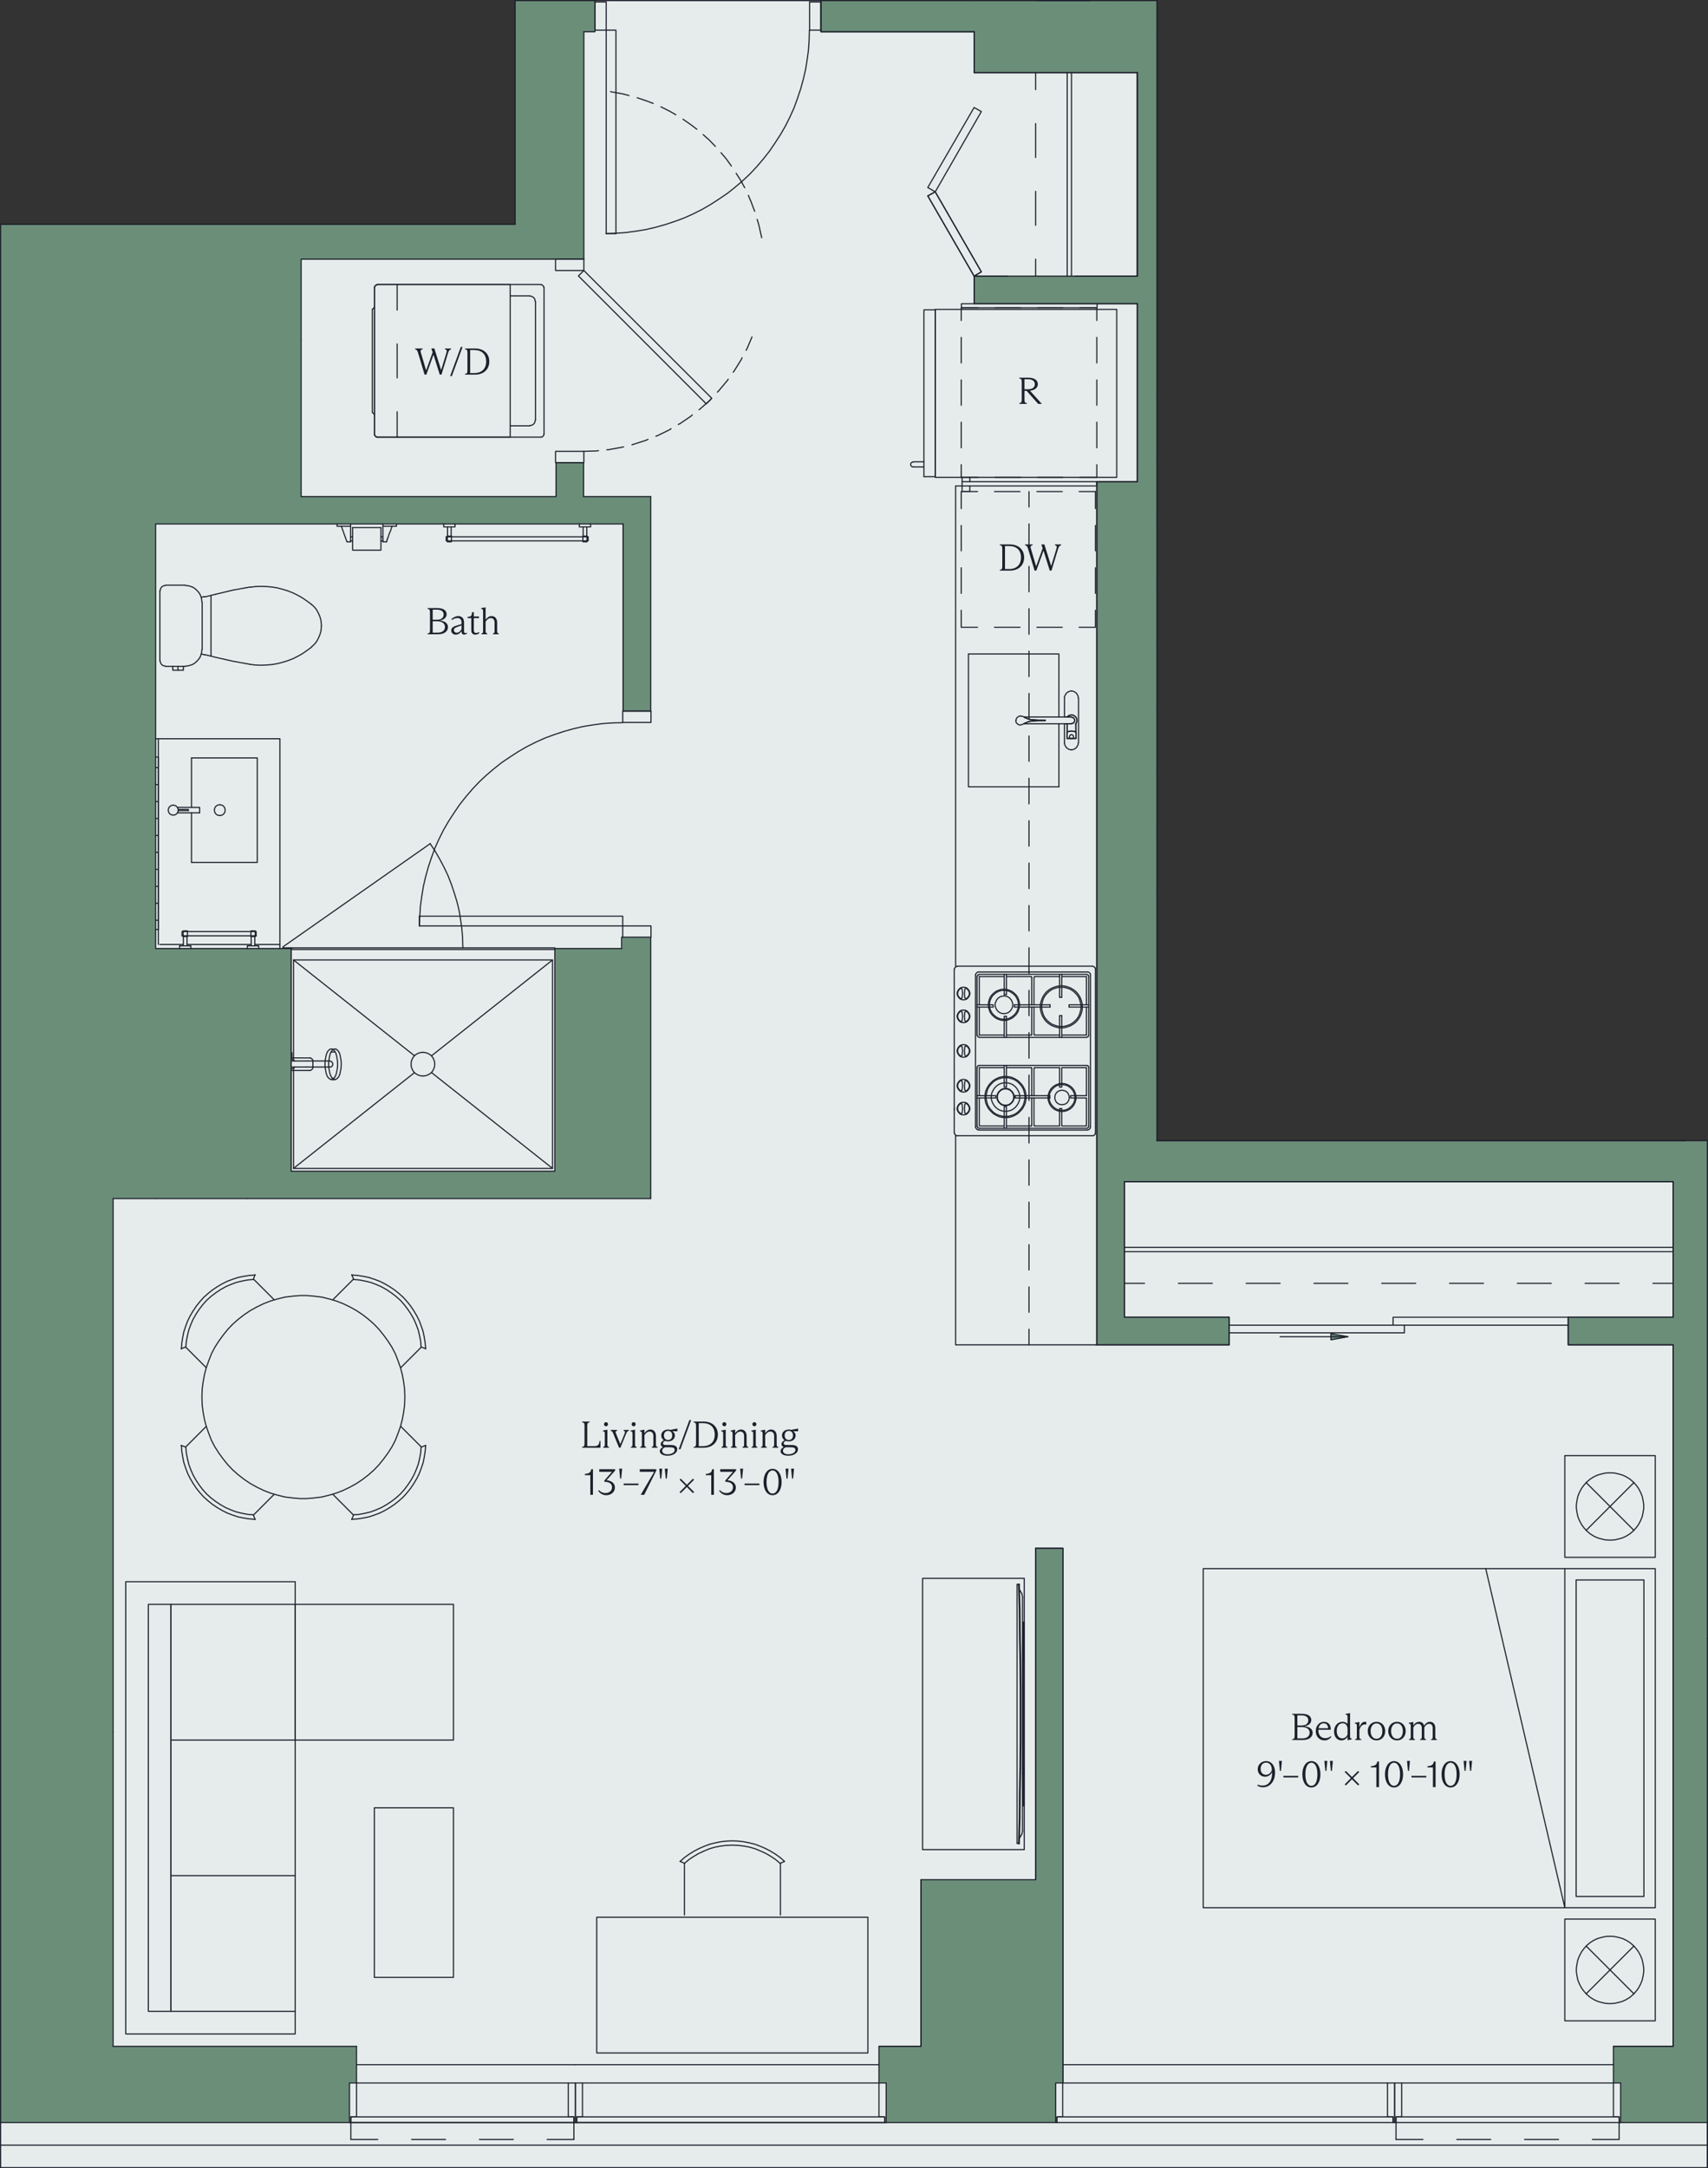 <?xml version="1.0" encoding="UTF-8"?>
<svg xmlns="http://www.w3.org/2000/svg" xmlns:xlink="http://www.w3.org/1999/xlink" viewBox="0 0 453.48 575.46">
  <rect x="0" y="0" width="453.48" height="575.46" fill="#333333" stroke="none"/>
  <defs>
    <style>.cls-1,.cls-2,.cls-3,.cls-4,.cls-5,.cls-6,.cls-7,.cls-8,.cls-9,.cls-10,.cls-11,.cls-12,.cls-13,.cls-14,.cls-15,.cls-16,.cls-17,.cls-18,.cls-19,.cls-20{fill:none;}.cls-2{clip-path:url(#clippath-8);}.cls-3{clip-path:url(#clippath-7);}.cls-4{clip-path:url(#clippath-6);}.cls-5{clip-path:url(#clippath-9);}.cls-6{clip-path:url(#clippath-5);}.cls-7{clip-path:url(#clippath-3);}.cls-8{clip-path:url(#clippath-4);}.cls-9{clip-path:url(#clippath-2);}.cls-10{clip-path:url(#clippath-1);}.cls-21,.cls-22{fill:#6b8e79;}.cls-23{fill:#1d202b;}.cls-11,.cls-24{stroke:#1d202b;stroke-linecap:round;stroke-linejoin:round;stroke-width:.3px;}.cls-12{clip-path:url(#clippath-13);}.cls-13{clip-path:url(#clippath-14);}.cls-14{clip-path:url(#clippath-12);}.cls-15{clip-path:url(#clippath-11);}.cls-16{clip-path:url(#clippath-19);}.cls-17{clip-path:url(#clippath-16);}.cls-18{clip-path:url(#clippath-10);}.cls-19{clip-path:url(#clippath-15);}.cls-24{fill:#e5eceb;}.cls-24,.cls-22{fill-rule:evenodd;}.cls-20{clip-path:url(#clippath);}</style>
    <clipPath id="clippath">
      <rect class="cls-1" x="453.09" y="434.61" width=".24" height=".54"></rect>
    </clipPath>
    <clipPath id="clippath-1">
      <rect class="cls-1" x="306.81" y="104.43" width=".36" height="132.72"></rect>
    </clipPath>
    <clipPath id="clippath-2">
      <rect class="cls-1" x="306.81" y="237.51" width=".36" height=".78"></rect>
    </clipPath>
    <clipPath id="clippath-3">
      <rect class="cls-1" x="306.81" y="221.01" width=".36" height=".78"></rect>
    </clipPath>
    <clipPath id="clippath-4">
      <rect class="cls-1" x="306.81" y="120.93" width=".36" height="99.72"></rect>
    </clipPath>
    <clipPath id="clippath-5">
      <rect class="cls-1" x="306.81" y="104.43" width=".36" height="98.22"></rect>
    </clipPath>
    <clipPath id="clippath-6">
      <rect class="cls-1" x="306.81" y="199.35" width=".36" height="20.22"></rect>
    </clipPath>
    <clipPath id="clippath-7">
      <rect class="cls-1" x="306.81" y="204.51" width=".36" height=".78"></rect>
    </clipPath>
    <clipPath id="clippath-8">
      <rect class="cls-1" x="306.81" y="171.51" width=".36" height=".78"></rect>
    </clipPath>
    <clipPath id="clippath-9">
      <rect class="cls-1" x="306.81" y="155.01" width=".36" height=".78"></rect>
    </clipPath>
    <clipPath id="clippath-10">
      <rect class="cls-1" x="306.81" y="138.51" width=".36" height=".78"></rect>
    </clipPath>
    <clipPath id="clippath-11">
      <rect class="cls-1" x="306.81" y="122.01" width=".36" height=".78"></rect>
    </clipPath>
    <clipPath id="clippath-12">
      <rect class="cls-1" x="306.81" y="105.51" width=".36" height=".78"></rect>
    </clipPath>
    <clipPath id="clippath-13">
      <rect class="cls-1" x="306.81" y="120.93" width=".36" height="83.22"></rect>
    </clipPath>
    <clipPath id="clippath-14">
      <rect class="cls-1" x="306.99" y="-.03" width=".18" height="9.6"></rect>
    </clipPath>
    <clipPath id="clippath-15">
      <rect class="cls-1" x="136.77" y="-.03" width=".24" height="9.6"></rect>
    </clipPath>
    <clipPath id="clippath-16">
      <rect class="cls-1" x=".15" y="59.55" width="23.94" height=".12"></rect>
    </clipPath>
    <clipPath id="clippath-19">
      <rect class="cls-1" x="447.45" y="302.73" width="5.88" height=".06"></rect>
    </clipPath>
  </defs>
  <g id="Base">
    <polygon class="cls-24" points="136.77 .15 307.17 .15 307.17 302.73 453.33 302.73 453.33 575.31 .15 575.31 .15 59.55 136.77 59.55 136.77 .15"></polygon>
  </g>
  <g id="FloorPlan">
    <rect class="cls-21" x="430.29" y="551.28" width="15.58" height="12.03"></rect>
    <rect class="cls-21" x="428.37" y="543.09" width="16.75" height="9.72"></rect>
    <rect class="cls-21" x="416.37" y="349.59" width="28.94" height="7.32"></rect>
    <rect class="cls-21" x="444.21" y="305.16" width="9.12" height="258.15"></rect>
    <rect class="cls-21" x="300.24" y="302.73" width="153.09" height="10.86"></rect>
    <rect class="cls-21" x="294.87" y="349.59" width="31.5" height="7.32"></rect>
    <rect class="cls-21" x="291.21" y="311.03" width="7.32" height="45.88"></rect>
    <rect class="cls-21" x="291.27" y="127.83" width="15.9" height="185.76"></rect>
    <rect class="cls-21" x="301.95" y="17.28" width="5.22" height="111.69"></rect>
    <rect class="cls-21" x="258.63" y="73.29" width="48.54" height="7.38"></rect>
    <rect class="cls-21" x="244.53" y="498.87" width="37.68" height="53.94"></rect>
    <rect class="cls-21" x="274.95" y="410.91" width="7.2" height="141.9"></rect>
    <rect class="cls-21" x="235.29" y="548.41" width="45" height="14.9"></rect>
    <rect class="cls-21" x="233.37" y="543.09" width="23.06" height="9.72"></rect>
    <rect class="cls-21" x="147.31" y="251.73" width="20.62" height="62.93"></rect>
    <rect class="cls-21" x="165.16" y="248.73" width="7.61" height="69.36"></rect>
    <polyline class="cls-11" points="77.93 310.09 146.69 310.09 146.69 254.77 77.93 254.77"></polyline>
    <path class="cls-11" d="m77.93,281.33v-26.57m0,55.32v-26.57"></path>
    <polyline class="cls-11" points="122.89 251.55 122.83 249.11 122.64 246.66 122.31 244.22 121.93 241.84 121.35 239.39 120.64 237.08 119.87 234.76 118.97 232.45 117.94 230.26 116.78 228.07 115.56 225.95 114.21 223.89"></polyline>
    <path class="cls-11" d="m77.93,254.77l32.1,25.41m-32.1,29.91l32.1-25.41m4.57,0l32.1,25.41m-32.1-29.91l32.1-25.41m-71.59-3.47l39.11-27.4"></path>
    <polyline class="cls-11" points="112.28 285.58 112.92 285.51 113.5 285.32 114.02 285.06 114.53 284.68 114.92 284.16 115.17 283.65 115.37 283.07 115.43 282.43 115.37 281.78 115.17 281.2 114.92 280.69 114.53 280.18 114.02 279.79 113.5 279.53 112.92 279.34 112.28 279.27"></polyline>
    <polyline class="cls-11" points="112.28 279.27 111.64 279.34 111.06 279.53 110.54 279.79 110.03 280.18 109.64 280.69 109.38 281.2 109.19 281.78 109.13 282.43 109.19 283.07 109.38 283.65 109.64 284.16 110.03 284.68 110.54 285.06 111.06 285.32 111.64 285.51 112.28 285.58"></polyline>
    <line class="cls-11" x1="75.1" y1="251.55" x2="147.31" y2="251.55"></line>
    <line class="cls-11" x1="147.31" y1="252" x2="75.1" y2="252"></line>
    <path class="cls-11" d="m82.17,284.1h-6.88m7.78-.9v-1.54"></path>
    <polyline class="cls-11" points="83.07 281.65 83.07 281.4 82.95 281.2 82.82 281.01 82.62 280.88 82.43 280.75 82.17 280.75"></polyline>
    <polyline class="cls-11" points="82.17 284.1 82.43 284.1 82.62 283.97 82.82 283.84 82.95 283.65 83.07 283.46 83.07 283.2"></polyline>
    <path class="cls-11" d="m81.53,281.59h-6.43m0,1.61h6.43m.64-2.44h-7.08"></path>
    <path class="cls-11" d="m81.53,283.2h6.17m-4.76-1.61h-1.41"></path>
    <line class="cls-11" x1="87.71" y1="281.59" x2="82.95" y2="281.59"></line>
    <polyline class="cls-11" points="87.71 283.2 87.96 283.13 88.16 282.94 88.29 282.75 88.35 282.43 88.29 282.11 88.16 281.91 87.96 281.72 87.71 281.65"></polyline>
    <path class="cls-11" d="m77.35,283.52l.13.06.13.06m0-2.44l-.13.06h-.26m.39,2.38h-1.09m0-2.44h1.09m.64.39l-.13-.13-.19-.13-.13-.07-.19-.06m0,2.44l.19-.06.13-.06.19-.13.13-.19m-.64-1.99h-1.09m0,2.44h1.09"></path>
    <polygon class="cls-11" points="87.96 286.48 88.29 286.42 88.54 286.22 88.86 285.9 89.12 285.45 89.31 284.87 89.44 284.23 89.57 283.52 89.64 282.81 89.64 282.04 89.57 281.33 89.44 280.63 89.31 279.98 89.12 279.4 88.86 278.95 88.54 278.63 88.29 278.44 87.96 278.37 87.64 278.44 87.39 278.63 87.06 278.95 86.81 279.4 86.61 279.98 86.48 280.63 86.36 281.33 86.29 282.04 86.29 282.81 86.36 283.52 86.48 284.23 86.61 284.87 86.81 285.45 87.06 285.9 87.39 286.22 87.64 286.42 87.96 286.48"></polygon>
    <polygon class="cls-11" points="88.93 286.48 89.25 286.42 89.51 286.22 89.83 285.9 90.09 285.45 90.28 284.87 90.41 284.23 90.54 283.52 90.6 282.81 90.6 282.04 90.54 281.33 90.41 280.63 90.28 279.98 90.09 279.4 89.83 278.95 89.51 278.63 89.25 278.44 88.93 278.37 88.61 278.44 88.35 278.63 88.03 278.95 87.77 279.4 87.58 279.98 87.45 280.63 87.32 281.33 87.26 282.04 87.26 282.81 87.32 283.52 87.45 284.23 87.58 284.87 87.77 285.45 88.03 285.9 88.35 286.22 88.61 286.42 88.93 286.48"></polygon>
    <rect class="cls-11" x="77.16" y="279.4" width=".38" height="1.8"></rect>
    <path class="cls-11" d="m88.74,279.21h-.77m.96,7.33h-.96"></path>
    <rect class="cls-21" x="217.95" y=".15" width="43.98" height="8.28"></rect>
    <rect class="cls-21" x="258.63" y=".15" width="48.54" height="19.14"></rect>
    <polygon class="cls-21" points="157.95 8.43 155.01 8.43 155.01 68.79 136.77 68.79 136.77 -.03 157.95 -.03 157.95 8.43"></polygon>
    <rect class="cls-21" x="78.18" y="59.67" width="76.83" height="9.12"></rect>
    <rect class="cls-21" x="33.68" y="59.67" width="46.27" height="75.75"></rect>
    <rect class="cls-21" x="66.63" y="310.83" width="106.14" height="7.26"></rect>
    <rect class="cls-21" x="165.24" y="135.42" width="7.53" height="53.31"></rect>
    <rect class="cls-21" x="147.51" y="122.79" width="7.5" height="12.2"></rect>
    <rect class="cls-21" x="34.52" y="131.79" width="138.25" height="7.26"></rect>
    <rect class="cls-21" x="24.03" y="59.61" width="17.28" height="198.96"></rect>
    <rect class="cls-21" x="19.18" y="251.73" width="58.31" height="66.36"></rect>
    <rect class="cls-21" x=".15" y="59.55" width="29.88" height="503.76"></rect>
    <rect class="cls-21" x=".15" y="545.78" width="92.64" height="17.53"></rect>
    <rect class="cls-21" x=".15" y="543.09" width="94.5" height="9.72"></rect>
    <path class="cls-11" d="m127.29,567.81h9m-27,0h9m-25.14,0h7.14m52.08,0v-4.5"></path>
    <line class="cls-11" x1="145.29" y1="567.81" x2="152.37" y2="567.81"></line>
    <line class="cls-11" x1="93.15" y1="563.31" x2="93.15" y2="567.81"></line>
    <path class="cls-11" d="m150.87,552.81v9h1.5v1.5h.42v-10.5h-1.92m-56.22,9v-9h-1.86v10.5h.36v-1.5h1.5"></path>
    <line class="cls-11" x1="150.87" y1="552.81" x2="94.65" y2="552.81"></line>
    <polyline class="cls-11" points="152.37 561.81 93.15 561.81 93.15 563.31 152.37 563.31 152.37 561.81"></polyline>
    <path class="cls-11" d="m404.79,567.81h9m-27,0h9m-25.14,0h7.14m52.08,0v-4.5"></path>
    <line class="cls-11" x1="422.79" y1="567.81" x2="429.87" y2="567.81"></line>
    <line class="cls-11" x1="370.65" y1="563.31" x2="370.65" y2="567.81"></line>
    <path class="cls-11" d="m428.37,552.81v9h1.5v1.5h.42v-10.5h-1.92m-56.22,9v-9h-1.86v10.5h.36v-1.5h1.5"></path>
    <line class="cls-11" x1="428.37" y1="552.81" x2="372.15" y2="552.81"></line>
    <polyline class="cls-11" points="429.87 561.81 370.65 561.81 370.65 563.31 429.87 563.31 429.87 561.81"></polyline>
    <path class="cls-11" d="m94.65,547.95h58.14"></path>
    <path class="cls-11" d="m233.37,552.81v9h1.5v1.5h.42v-10.5h-1.92m-78.72,9v-9h-1.86v10.5h.36v-1.5h1.5"></path>
    <line class="cls-11" x1="233.37" y1="552.81" x2="154.65" y2="552.81"></line>
    <polyline class="cls-11" points="234.87 561.81 153.15 561.81 153.15 563.31 234.87 563.31 234.87 561.81"></polyline>
    <line class="cls-11" x1="152.79" y1="547.95" x2="233.37" y2="547.95"></line>
    <path class="cls-11" d="m368.37,552.81v9h1.5v1.5h.42v-10.5h-1.92m-86.22,9v-9h-1.86v10.5h.36v-1.5h1.5"></path>
    <line class="cls-11" x1="368.37" y1="552.81" x2="282.21" y2="552.81"></line>
    <polyline class="cls-11" points="369.87 561.81 280.65 561.81 280.65 563.31 369.87 563.31 369.87 561.81"></polyline>
    <line class="cls-11" x1="282.21" y1="547.95" x2="428.37" y2="547.95"></line>
    <line class="cls-11" x1="429.87" y1="563.31" x2="453.33" y2="563.31"></line>
    <path class="cls-11" d="m152.79,575.31h82.5m-82.5-6h82.5m-187.5,6h45m-45-6h45M.15,575.31h47.64M.15,569.31h47.64m45,6h60m-60-6h60m127.5,6h90m-90-6h90m60,6h23.04v-272.58h-6.33m-16.71,266.58h23.04m-218.04,6h45m-45-6h45m90,6h60m-60-6h60"></path>
    <g class="cls-20">
      <polyline class="cls-11" points="453.33 434.79 453.27 434.85 453.33 434.91"></polyline>
    </g>
    <g class="cls-10">
      <path class="cls-11" d="m436.35,120.15h4.5m-11.82,0h4.5m-11.82,0h4.5m-11.76,0h4.5m-11.82,0h4.5m-11.82,0h4.5m-11.82,0h4.5m-11.04,0h3.72m-8.22,0h2.22m-15,116.58h-61.5m66,0h-2.22m15-16.5h61.5m-66,0h2.22m2.28-115.44h61.5m-66,0h2.22"></path>
    </g>
    <g class="cls-9">
      <line class="cls-11" x1="310.95" y1="237.87" x2="307.17" y2="237.87"></line>
    </g>
    <g class="cls-7">
      <line class="cls-11" x1="310.95" y1="221.37" x2="307.17" y2="221.37"></line>
    </g>
    <g class="cls-8">
      <path class="cls-11" d="m340.17,203.73h-2.82m31.32,0h-25.62m30.12,0h-2.22m-2.28,16.5h-61.5m66,0h-2.22m15-16.5h61.5m-66,0h2.22m2.28-16.5h61.5m-66,0h2.22m2.28-16.5h61.5m-66,0h2.22m2.28-16.5h61.5m-66,0h2.22m2.28-16.44h61.5m-66,0h2.22m2.28-16.5h61.5m-66,0h2.22m-42.96,83.58h-3.66"></path>
    </g>
    <g class="cls-6">
      <path class="cls-11" d="m370.95,189.39l2.22-1.02m-29.76,13.86l25.26-11.76m0-85.68h-61.5m66,0h-2.22"></path>
    </g>
    <g class="cls-4">
      <polyline class="cls-11" points="343.41 202.23 342.03 207.75 338.31 199.71 336.99 205.23 307.17 219.15"></polyline>
    </g>
    <g class="cls-3">
      <line class="cls-11" x1="309.75" y1="204.87" x2="307.17" y2="204.87"></line>
    </g>
    <g class="cls-2">
      <line class="cls-11" x1="310.95" y1="171.87" x2="307.17" y2="171.87"></line>
    </g>
    <g class="cls-5">
      <line class="cls-11" x1="310.95" y1="155.37" x2="307.17" y2="155.37"></line>
    </g>
    <g class="cls-18">
      <line class="cls-11" x1="310.95" y1="138.87" x2="307.17" y2="138.87"></line>
    </g>
    <g class="cls-15">
      <line class="cls-11" x1="310.95" y1="122.37" x2="307.17" y2="122.37"></line>
    </g>
    <g class="cls-14">
      <line class="cls-11" x1="310.95" y1="105.87" x2="307.17" y2="105.87"></line>
    </g>
    <g class="cls-12">
      <path class="cls-11" d="m368.67,121.29h-61.5m66,0h-2.22m-2.28,16.5h-61.5m66,0h-2.22m-2.28,16.44h-61.5m66,0h-2.22m-2.28,16.5h-61.5m66,0h-2.22m-2.28,16.5h-61.5m66,0h-2.22m-27.9,16.5h-2.88m-2.82,0h-30.18"></path>
    </g>
    <path class="cls-11" d="m296.13.15h-37.5"></path>
    <g class="cls-13">
      <polyline class="cls-11" points="307.17 9.33 381.45 9.33 381.45 .15 307.17 .15"></polyline>
    </g>
    <line class="cls-11" x1="163.53" y1="62.01" x2="160.95" y2="62.01"></line>
    <polyline class="cls-11" points="160.95 8.01 163.53 8.01 163.53 62.01"></polyline>
    <line class="cls-11" x1="160.95" y1="62.01" x2="160.95" y2="8.01"></line>
    <polyline class="cls-11" points="160.95 61.95 163.59 61.89 166.23 61.71 168.87 61.35 171.45 60.93 174.03 60.33 176.61 59.61 179.13 58.77 181.59 57.87 183.99 56.79 186.39 55.59 188.67 54.27 190.89 52.83 193.11 51.33 195.15 49.71 197.19 47.97 199.11 46.17 200.91 44.25 202.65 42.21 204.27 40.17 205.77 37.95 207.21 35.73 208.53 33.45 209.73 31.05 210.81 28.65 211.71 26.19 212.55 23.67 213.27 21.09 213.87 18.51 214.29 15.93 214.65 13.29 214.83 10.65 214.89 8.01"></polyline>
    <path class="cls-11" d="m217.95.51h-3v7.5h3V.51m-57,0h-3v7.5h3V.51"></path>
    <g class="cls-19">
      <polyline class="cls-11" points="134.85 .15 134.85 9.33 136.77 9.33"></polyline>
    </g>
    <path class="cls-11" d="m444.21,356.91v107.46m0-132.18v17.4m0-36v17.46m3.24-28.32h-140.28m-5.22,10.86h142.26m-142.26-232.98v47.22m0-108.54v54M307.17.15h-3.96"></path>
    <path class="cls-11" d="m30.03,459.69v-141.6"></path>
    <line class="cls-11" x1="444.21" y1="464.37" x2="444.21" y2="543.09"></line>
    <line class="cls-11" x1="94.65" y1="552.81" x2="94.65" y2="543.09"></line>
    <path class="cls-11" d="m444.21,543.09h-15.84"></path>
    <path class="cls-11" d="m30.03,543.09v-83.4"></path>
    <path class="cls-11" d="m94.65,543.09H30.03"></path>
    <path class="cls-11" d="m326.37,351.69v-2.1h-27.84m-7.32,7.32h35.16v-3.18"></path>
    <path class="cls-11" d="m416.37,351.69v5.22m27.84-7.32h-27.84m0,7.32h27.84"></path>
    <polyline class="cls-22" points="353.37 355.59 353.37 354.75 357.87 354.75"></polyline>
    <polyline class="cls-22" points="357.87 354.75 353.37 354.75 353.37 353.97"></polyline>
    <line class="cls-11" x1="339.87" y1="354.75" x2="357.87" y2="354.75"></line>
    <polyline class="cls-11" points="353.37 353.97 353.37 355.59 357.87 354.75 353.37 353.97"></polyline>
    <path class="cls-11" d="m369.87,349.59v2.1h46.5v-2.1h-46.5m-43.5,2.1v2.04h46.5v-2.04h-46.5"></path>
    <line class="cls-11" x1="99.45" y1="76.29" x2="99.45" y2="115.29"></line>
    <polyline class="cls-11" points="99.45 115.29 99.51 115.59 99.69 115.77 99.87 115.95 100.17 116.01"></polyline>
    <polyline class="cls-11" points="100.17 116.01 135.45 116.01 135.45 75.51 100.17 75.51"></polyline>
    <polyline class="cls-11" points="100.17 75.57 99.87 75.63 99.69 75.81 99.51 75.99 99.45 76.29"></polyline>
    <line class="cls-11" x1="99.45" y1="76.29" x2="99.45" y2="115.29"></line>
    <polyline class="cls-11" points="99.45 115.29 99.51 115.59 99.69 115.77 99.87 115.95 100.17 116.01"></polyline>
    <line class="cls-11" x1="100.17" y1="116.01" x2="143.67" y2="116.01"></line>
    <polyline class="cls-11" points="143.67 116.01 143.97 115.95 144.15 115.77 144.33 115.59 144.39 115.29"></polyline>
    <line class="cls-11" x1="144.45" y1="115.29" x2="144.45" y2="76.29"></line>
    <polyline class="cls-11" points="144.39 76.29 144.33 75.99 144.15 75.81 143.97 75.63 143.67 75.57"></polyline>
    <line class="cls-11" x1="143.67" y1="75.51" x2="100.17" y2="75.51"></line>
    <polyline class="cls-11" points="100.17 75.57 99.87 75.63 99.69 75.81 99.51 75.99 99.45 76.29"></polyline>
    <path class="cls-11" d="m105.45,100.29v-9m0,24.72v-6.72"></path>
    <line class="cls-11" x1="105.45" y1="82.29" x2="105.45" y2="75.51"></line>
    <line class="cls-11" x1="98.85" y1="82.11" x2="99.45" y2="81.51"></line>
    <polyline class="cls-11" points="99.45 110.01 98.85 109.47 98.85 82.11"></polyline>
    <line class="cls-11" x1="140.67" y1="78.51" x2="135.45" y2="78.51"></line>
    <polyline class="cls-11" points="142.11 80.01 142.05 79.65 141.93 79.29 141.69 78.99 141.39 78.75 141.03 78.63 140.67 78.57"></polyline>
    <line class="cls-11" x1="142.17" y1="111.51" x2="142.17" y2="80.01"></line>
    <polyline class="cls-11" points="140.67 112.95 141.03 112.89 141.39 112.77 141.69 112.53 141.93 112.23 142.05 111.87 142.11 111.51"></polyline>
    <line class="cls-11" x1="135.45" y1="113.01" x2="140.67" y2="113.01"></line>
    <polygon class="cls-11" points="155.01 71.79 153.57 73.23 187.53 107.19 188.97 105.69 155.01 71.79"></polygon>
    <path class="cls-11" d="m167.01,25.35l-1.62-.42-3.3-.6m11.34,3.12l-1.74-.66-2.52-.84m10.26,4.5l-1.68-.96-2.28-1.14m9.54,5.94l-1.68-1.26-1.98-1.38m8.58,7.2l-1.56-1.62-1.68-1.5m7.5,8.34l-1.38-1.92-1.38-1.62m6.3,9.3l-1.2-2.16-1.08-1.68m4.92,10.08l-.96-2.52-.72-1.68m3.54,11.22l-.72-3.24-.48-1.62m-2.94,34.74l.24-.42,1.32-3.12m-4.98,9.36l.3-.42,1.8-2.88.24-.54m-6.54,9.12l.36-.36,2.16-2.58.36-.48m-7.74,8.1l.42-.36,2.52-2.22.36-.42m-8.82,6.9l.48-.24,2.82-1.92.42-.36m-9.66,5.64l.48-.18,3.06-1.5.48-.3m-10.38,4.26l.54-.18,3.18-1.02.54-.24m-10.92,2.76l.6-.06,3.36-.6.48-.12m-10.56,1.2l3.36-.12.54-.06"></path>
    <rect class="cls-11" x="147.51" y="119.79" width="7.5" height="3"></rect>
    <rect class="cls-11" x="147.51" y="68.79" width="7.5" height="3"></rect>
    <path class="cls-11" d="m298.53,331.05v-17.46m0,36v-17.4"></path>
    <polyline class="cls-11" points="253.71 301.41 253.71 356.91 290.85 356.91"></polyline>
    <rect class="cls-11" x="255.27" y="80.61" width="36" height="1.08"></rect>
    <path class="cls-11" d="m257.49,128.97h33.36m-35.4-1.14v1.14"></path>
    <polyline class="cls-11" points="291.21 128.97 291.21 127.83 257.49 127.83"></polyline>
    <line class="cls-11" x1="242.43" y1="122.55" x2="245.31" y2="122.55"></line>
    <polyline class="cls-11" points="242.43 122.61 242.19 122.67 241.95 122.79 241.83 123.03 241.77 123.27 241.83 123.51 241.95 123.75 242.19 123.87 242.43 123.93"></polyline>
    <path class="cls-11" d="m248.31,82.23v44.28m-3-2.58h-2.88"></path>
    <polyline class="cls-11" points="245.31 126.51 245.31 82.23 248.31 82.23"></polyline>
    <path class="cls-11" d="m248.31,82.11v44.58m48.18-44.58v44.58m-41.04,0h-7.14m48.18,0h-39m-9.18-44.58h48.18m-51.18,44.4h3"></path>
    <polygon class="cls-11" points="284.01 195.93 284.25 195.99 284.73 195.99 284.97 195.93 285.03 195.93 285.09 195.81 285.03 195.57 284.97 195.27 284.85 195.15 284.79 195.09 284.61 194.97 284.49 194.97 284.37 194.97 284.19 195.09 284.13 195.15 284.01 195.27 283.95 195.57 283.89 195.81 283.95 195.93 284.01 195.93"></polygon>
    <polygon class="cls-11" points="285.69 194.49 285.63 194.43 285.57 194.31 285.51 194.25 285.39 194.19 285.21 194.13 285.09 194.07 284.67 194.01 284.25 194.01 283.89 194.07 283.71 194.13 283.59 194.19 283.47 194.25 283.35 194.37 283.35 194.43 283.29 194.49 283.29 195.99 285.69 195.99 285.69 194.49"></polygon>
    <polyline class="cls-11" points="284.49 192.03 284.85 191.97 285.09 191.79 285.27 191.49 285.33 191.19 285.27 190.89 285.09 190.59 284.85 190.41 284.49 190.35"></polyline>
    <line class="cls-11" x1="284.49" y1="190.29" x2="271.95" y2="190.29"></line>
    <polyline class="cls-11" points="272.19 190.53 272.07 190.41 271.89 190.29"></polyline>
    <polyline class="cls-11" points="272.25 190.47 272.49 190.59 272.73 190.71 272.97 190.83 273.27 190.89"></polyline>
    <polyline class="cls-11" points="273.27 190.89 274.05 191.01 274.89 191.07 275.67 191.13 276.45 191.13"></polyline>
    <polyline class="cls-11" points="276.45 191.13 277.53 191.13 277.53 191.25 276.45 191.25"></polyline>
    <polyline class="cls-11" points="276.45 191.25 275.67 191.25 274.89 191.31 274.05 191.37 273.27 191.49"></polyline>
    <polyline class="cls-11" points="273.27 191.49 272.97 191.55 272.73 191.67 272.49 191.79 272.25 191.91"></polyline>
    <polyline class="cls-11" points="271.89 192.03 272.07 191.97 272.25 191.85"></polyline>
    <line class="cls-11" x1="271.95" y1="192.09" x2="284.49" y2="192.09"></line>
    <polyline class="cls-11" points="286.29 185.19 286.23 184.71 285.99 184.29 285.75 183.93 285.33 183.63 284.91 183.45 284.43 183.39"></polyline>
    <polyline class="cls-11" points="284.49 183.39 284.01 183.45 283.59 183.63 283.17 183.93 282.93 184.29 282.69 184.71 282.63 185.19"></polyline>
    <polyline class="cls-11" points="282.63 185.19 282.63 190.29 283.29 190.29"></polyline>
    <polyline class="cls-11" points="284.49 189.75 284.19 189.81 283.83 189.87 283.59 190.05 283.35 190.29"></polyline>
    <polyline class="cls-11" points="285.57 192.15 285.81 191.79 285.93 191.37 285.93 191.01 285.81 190.59 285.57 190.23 285.27 189.99 284.91 189.81 284.49 189.75"></polyline>
    <polyline class="cls-11" points="285.63 192.15 285.63 194.43 285.69 194.49 285.69 195.99 283.29 195.99 283.29 194.49 283.35 194.43 283.35 194.37 283.35 192.15"></polyline>
    <polyline class="cls-11" points="283.35 192.09 283.35 192.09 283.41 192.15"></polyline>
    <polyline class="cls-11" points="283.29 192.09 282.63 192.09 282.63 197.19"></polyline>
    <polyline class="cls-11" points="282.63 197.19 282.69 197.67 282.93 198.09 283.17 198.45 283.59 198.75 284.01 198.93 284.49 198.99"></polyline>
    <polyline class="cls-11" points="284.43 198.99 284.91 198.93 285.33 198.75 285.75 198.45 285.99 198.09 286.23 197.67 286.29 197.19"></polyline>
    <line class="cls-11" x1="286.35" y1="197.19" x2="286.35" y2="185.19"></line>
    <polyline class="cls-11" points="284.49 192.03 284.79 191.97 285.09 191.79 285.27 191.49 285.33 191.19 285.27 190.89 285.09 190.59 284.79 190.41 284.49 190.35"></polyline>
    <line class="cls-11" x1="284.49" y1="192.09" x2="283.29" y2="192.09"></line>
    <polyline class="cls-11" points="283.35 192.09 283.35 192.09 283.41 192.15"></polyline>
    <polyline class="cls-11" points="283.35 192.15 283.35 194.37 283.41 194.25 283.53 194.19 283.77 194.13 284.13 194.07 284.49 194.01 284.85 194.07 285.21 194.13 285.45 194.19 285.51 194.25 285.63 194.37 285.63 192.15"></polyline>
    <polyline class="cls-11" points="285.57 192.15 285.81 191.79 285.93 191.37 285.93 191.01 285.81 190.59 285.57 190.23 285.27 189.99 284.91 189.81 284.49 189.75"></polyline>
    <polyline class="cls-11" points="284.49 189.75 284.19 189.81 283.83 189.87 283.59 190.05 283.35 190.29"></polyline>
    <line class="cls-11" x1="283.29" y1="190.29" x2="284.49" y2="190.29"></line>
    <polyline class="cls-11" points="270.99 192.39 271.23 192.33 271.47 192.27 271.65 192.15 271.89 192.03"></polyline>
    <polyline class="cls-11" points="271.89 192.03 272.07 191.97 272.25 191.85"></polyline>
    <polyline class="cls-11" points="273.27 191.49 272.97 191.55 272.73 191.67 272.49 191.79 272.25 191.91"></polyline>
    <polyline class="cls-11" points="276.45 191.25 275.67 191.25 274.89 191.31 274.05 191.37 273.27 191.49"></polyline>
    <polyline class="cls-11" points="276.45 191.25 277.53 191.25 277.53 191.13 276.45 191.13"></polyline>
    <polyline class="cls-11" points="273.27 190.89 274.05 191.01 274.89 191.07 275.67 191.13 276.45 191.13"></polyline>
    <polyline class="cls-11" points="272.25 190.47 272.49 190.59 272.73 190.71 272.97 190.83 273.27 190.89"></polyline>
    <polyline class="cls-11" points="272.19 190.53 272.07 190.41 271.89 190.29"></polyline>
    <polyline class="cls-11" points="271.89 190.29 271.65 190.17 271.41 190.11 271.17 190.05 270.93 189.99"></polyline>
    <polyline class="cls-11" points="270.99 190.05 270.69 190.05 270.39 190.17 270.15 190.35 269.91 190.59 269.79 190.89 269.79 191.19"></polyline>
    <polyline class="cls-11" points="269.73 191.19 269.73 191.55 269.85 191.85 270.09 192.09 270.33 192.27 270.63 192.39 270.93 192.39"></polyline>
    <polyline class="cls-11" points="281.13 208.83 257.13 208.83 257.13 173.55 281.13 173.55 281.13 190.29"></polyline>
    <line class="cls-11" x1="281.13" y1="192.09" x2="281.13" y2="208.83"></line>
    <polyline class="cls-11" points="253.71 256.41 253.71 128.97 255.45 128.97"></polyline>
    <polyline class="cls-11" points="301.95 127.83 291.21 127.83 291.21 128.97"></polyline>
    <path class="cls-11" d="m298.53,313.59h3.42"></path>
    <line class="cls-11" x1="172.77" y1="188.73" x2="172.77" y2="131.79"></line>
    <polyline class="cls-11" points="165.45 139.05 165.45 188.73 172.77 188.73"></polyline>
    <path class="cls-11" d="m147.63,122.79v9m-67.68,0v-41.46m76.8,48.72h8.7m-44.7,0h33.12m-6.24-7.26h-67.68m92.82,0h-17.82"></path>
    <polyline class="cls-11" points="154.95 131.79 154.95 122.79 147.63 122.79"></polyline>
    <line class="cls-11" x1="258.63" y1="8.43" x2="258.63" y2="19.29"></line>
    <path class="cls-11" d="m301.95,73.29h-16.5m5.82,7.32h10.68"></path>
    <path class="cls-11" d="m246.33,49.77l1.98,1.14,12.24-21.3-1.92-1.08m-12.3,21.24l1.98,1.14,12.24-21.3-1.92-1.08-12.3,21.24,12.3-21.24"></path>
    <polygon class="cls-11" points="246.33 51.99 248.31 50.91 260.55 72.15 258.63 73.29 246.33 51.99"></polygon>
    <polygon class="cls-11" points="258.63 73.29 260.55 72.15 248.31 50.91 246.33 51.99 258.63 73.29"></polygon>
    <path class="cls-11" d="m321.87,340.59h-9m27,0h-9m27,0h-9m27,0h-9m27,0h-9m27,0h-9m27,0h-9m23.34,0h-5.34m5.34-27h-145.68"></path>
    <line class="cls-11" x1="303.87" y1="340.59" x2="298.53" y2="340.59"></line>
    <line class="cls-11" x1="444.21" y1="331.05" x2="298.53" y2="331.05"></line>
    <polyline class="cls-11" points="298.53 332.19 444.21 332.19 444.21 331.05"></polyline>
    <path class="cls-11" d="m274.95,41.79v-9m0,27v-9m0,22.5v-4.5m27,4.5V19.29m-3.42,312.9v-1.14"></path>
    <line class="cls-11" x1="274.95" y1="23.79" x2="274.95" y2="19.29"></line>
    <line class="cls-11" x1="284.49" y1="73.29" x2="284.49" y2="19.29"></line>
    <polyline class="cls-11" points="283.35 73.29 283.35 19.29 284.49 19.29"></polyline>
    <path class="cls-11" d="m47.73,251.73h-6.42m24.42,0h-15.06m-9.36-50.82v-61.86m0,112.68v-5.04m0-107.64h76.56"></path>
    <polyline class="cls-11" points="50.85 228.87 68.31 228.87 68.31 201.15 50.85 201.15"></polyline>
    <path class="cls-11" d="m50.85,214.29v-13.14m0,27.72v-13.14"></path>
    <polyline class="cls-11" points="58.35 216.45 58.71 216.39 59.07 216.27 59.37 216.03 59.61 215.73 59.73 215.37 59.79 215.01 59.73 214.65 59.61 214.29 59.37 213.99 59.07 213.75 58.71 213.63 58.35 213.57"></polyline>
    <polyline class="cls-11" points="58.35 213.57 57.99 213.63 57.63 213.75 57.33 213.99 57.09 214.29 56.97 214.65 56.91 215.01 56.97 215.37 57.09 215.73 57.33 216.03 57.63 216.27 57.99 216.39 58.35 216.45"></polyline>
    <line class="cls-11" x1="47.37" y1="215.13" x2="50.01" y2="215.13"></line>
    <path class="cls-11" d="m50.01,215.13v-.3m0,0h-2.64v.3"></path>
    <line class="cls-11" x1="47.13" y1="215.73" x2="53.01" y2="215.73"></line>
    <polyline class="cls-11" points="47.13 214.29 53.01 214.29 53.01 215.73"></polyline>
    <polyline class="cls-11" points="45.99 213.69 45.57 213.75 45.21 213.93 44.91 214.23 44.73 214.59 44.67 215.01 44.73 215.43 44.91 215.79 45.21 216.09 45.57 216.27 45.99 216.33"></polyline>
    <polyline class="cls-11" points="45.99 216.33 46.41 216.27 46.77 216.09 47.07 215.79 47.25 215.43 47.31 215.01 47.25 214.59 47.07 214.23 46.77 213.93 46.41 213.75 45.99 213.69"></polyline>
    <polyline class="cls-11" points="74.31 251.73 74.31 196.05 41.31 196.05"></polyline>
    <path class="cls-11" d="m41.31,246.69v-45.78m0,43.32h.72m-.72-4.5h.72m-.72-4.5h.72m-.72-4.5h.72m-.72-4.5h.72m-.72-4.5h.72m-.72-4.5h.72m-.72-4.5h.72m-.72-4.5h.72m-.72-4.5h.72m6.66,46.92h-6.24m24.24,0h-17.04m24.66,0h-6.66m-25.62-54.6v54.6"></path>
    <polyline class="cls-11" points="42.03 246.69 42.03 200.91 41.31 200.91"></polyline>
    <path class="cls-11" d="m111.33,243.15v2.58m-69.3.96h-.72"></path>
    <polyline class="cls-11" points="165.33 245.73 165.33 243.15 111.33 243.15"></polyline>
    <line class="cls-11" x1="111.33" y1="245.73" x2="165.33" y2="245.73"></line>
    <polyline class="cls-11" points="165.33 191.79 162.69 191.85 160.05 192.03 157.41 192.39 154.83 192.81 152.25 193.41 149.67 194.13 147.15 194.97 144.69 195.87 142.29 196.95 139.89 198.15 137.61 199.47 135.39 200.91 133.17 202.41 131.13 204.03 129.09 205.77 127.17 207.57 125.37 209.49 123.63 211.53 122.01 213.57 120.51 215.79 119.07 218.01 117.75 220.29 116.55 222.69 115.47 225.09 114.57 227.55 113.73 230.07 113.01 232.65 112.41 235.23 111.99 237.81 111.63 240.45 111.45 243.09 111.39 245.73"></polyline>
    <rect class="cls-11" x="165.33" y="188.73" width="7.5" height="3"></rect>
    <rect class="cls-11" x="165.33" y="245.73" width="7.5" height="3"></rect>
    <path class="cls-11" d="m65.61,318.09h107.16m-95.28-66.36h-8.88m8.7,28.02v-28.02m87.72,0h-17.72v59.1h-70v-33.55"></path>
    <path class="cls-11" d="m275.49,126.69h6.72m-18,0h6.78m-15.78,0h4.5"></path>
    <polyline class="cls-11" points="286.71 126.69 291.21 126.69 291.21 123.33"></polyline>
    <path class="cls-11" d="m291.21,96.33v-6.78m0,18v-6.72m0,18v-6.78"></path>
    <polyline class="cls-11" points="291.21 85.05 291.21 81.69 286.71 81.69"></polyline>
    <path class="cls-11" d="m270.99,81.69h-6.78m18,0h-6.72"></path>
    <polyline class="cls-11" points="259.71 81.69 255.21 81.69 255.21 85.05"></polyline>
    <path class="cls-11" d="m255.21,112.05v6.78m0-18v6.72m0-18v6.78"></path>
    <line class="cls-11" x1="255.21" y1="123.33" x2="255.21" y2="126.69"></line>
    <line class="cls-11" x1="56.01" y1="174.09" x2="56.01" y2="158.01"></line>
    <polyline class="cls-11" points="57.27 157.71 55.59 158.13 54.33 158.43"></polyline>
    <polyline class="cls-11" points="53.49 158.49 53.91 158.43 54.27 158.31"></polyline>
    <polyline class="cls-11" points="66.39 155.79 61.77 156.63 57.27 157.71"></polyline>
    <polyline class="cls-11" points="82.71 160.41 81.57 159.57 80.37 158.73 79.11 158.01 77.79 157.35 76.41 156.81 75.03 156.39 73.65 156.03 72.21 155.79 70.71 155.67 69.27 155.61 67.83 155.67 66.39 155.85"></polyline>
    <polyline class="cls-11" points="85.35 166.05 85.29 165.27 85.17 164.43 84.93 163.65 84.63 162.93 84.27 162.21 83.85 161.55 83.31 160.95 82.71 160.41"></polyline>
    <polyline class="cls-11" points="82.71 171.69 83.31 171.15 83.85 170.55 84.27 169.89 84.63 169.17 84.93 168.45 85.17 167.67 85.29 166.83 85.35 166.05"></polyline>
    <polyline class="cls-11" points="66.39 176.31 67.83 176.49 69.27 176.55 70.71 176.49 72.21 176.37 73.65 176.13 75.03 175.77 76.41 175.35 77.79 174.81 79.11 174.15 80.37 173.43 81.57 172.59 82.71 171.75"></polyline>
    <path class="cls-11" d="m57.27,174.45l-1.68-.42-1.26-.3m2.94.72l4.5,1.02,4.62.84"></path>
    <polyline class="cls-11" points="54.27 173.79 53.91 173.67 53.49 173.61"></polyline>
    <line class="cls-11" x1="47.25" y1="177.87" x2="47.25" y2="176.85"></line>
    <polyline class="cls-11" points="48.69 176.85 48.69 177.87 45.87 177.87 45.87 176.85"></polyline>
    <polyline class="cls-11" points="42.51 175.35 42.57 175.71 42.69 176.07 42.93 176.37 43.23 176.61 43.59 176.73 43.95 176.79"></polyline>
    <line class="cls-11" x1="43.95" y1="176.85" x2="49.17" y2="176.85"></line>
    <polyline class="cls-11" points="49.17 176.79 49.89 176.73 50.55 176.55 51.21 176.31 51.75 175.95 52.29 175.47 52.77 174.93 53.13 174.39 53.37 173.73 53.55 173.07 53.61 172.35"></polyline>
    <line class="cls-11" x1="53.67" y1="172.35" x2="53.67" y2="159.81"></line>
    <polyline class="cls-11" points="53.61 159.81 53.55 159.09 53.37 158.43 53.13 157.77 52.77 157.23 52.29 156.69 51.75 156.21 51.21 155.85 50.55 155.61 49.89 155.43 49.17 155.37"></polyline>
    <line class="cls-11" x1="49.17" y1="155.31" x2="43.95" y2="155.31"></line>
    <polyline class="cls-11" points="43.95 155.37 43.59 155.43 43.23 155.55 42.93 155.79 42.69 156.09 42.57 156.45 42.51 156.81"></polyline>
    <line class="cls-11" x1="42.45" y1="156.81" x2="42.45" y2="175.35"></line>
    <path class="cls-11" d="m172.77,318.09v-69.36"></path>
    <rect class="cls-11" x="255.45" y="128.97" width="2.04" height="1.5"></rect>
    <rect class="cls-11" x="255.45" y="126.69" width="2.04" height="1.14"></rect>
    <path class="cls-11" d="m136.77.15v59.4"></path>
    <line class="cls-11" x1="101.13" y1="140.01" x2="93.63" y2="140.01"></line>
    <path class="cls-11" d="m101.13,140.01v6m0,0h-7.5v-6"></path>
    <path class="cls-11" d="m101.67,139.65v3.36m0,.78h.96m-10.5,0h.96m0-4.74v.6m8.58,0v-.6m-8.58.6h-3.6m15.72,0h-3.54m-12.18-.6v.6m15.78,0v-.6m-4.14,4.5h.54m-8.58,0h.54m0-1.08h-.54m8.58,0h-.54"></path>
    <polyline class="cls-11" points="102.87 143.01 103.35 141.69 103.47 141.33 103.65 140.97 103.77 140.67 103.83 140.37 103.95 140.13 104.01 139.89 104.07 139.77 104.13 139.65 104.07 139.77"></polyline>
    <line class="cls-11" x1="101.67" y1="143.79" x2="101.67" y2="143.01"></line>
    <path class="cls-11" d="m91.83,143.01l.06.18.06.12.06.18.06.12v.06l.06.06v.06m10.5,0v-.12l.06-.06.06-.12v-.18l.06-.12.06-.18m-9.78-3.36v4.14m-2.4-4.02l-.06-.12.06.12v.12l.12.24.06.24.12.3.12.3.12.36.12.36.48,1.32"></path>
    <path class="cls-11" d="m165.03,251.73v-3h.3"></path>
    <line class="cls-11" x1="155.85" y1="142.29" x2="154.77" y2="142.29"></line>
    <path class="cls-11" d="m155.85,142.29v1.5m0,0h-1.08v-1.5"></path>
    <line class="cls-11" x1="156.15" y1="142.47" x2="118.47" y2="142.47"></line>
    <path class="cls-11" d="m156.15,142.47v1.08m0,0h-37.68v-1.08"></path>
    <line class="cls-11" x1="119.85" y1="142.29" x2="118.77" y2="142.29"></line>
    <path class="cls-11" d="m119.85,142.29v1.5m0,0h-1.08v-1.5"></path>
    <path class="cls-11" d="m120.81,139.83h-3m39,0h-3m-36-.78h3m33,0h3m-36,.78v-.78m-3,0v.78m39,0v-.78m-3,0v.78m-34.98,0v2.58m.96,0v-2.58m35.04,0v2.58m.96,0v-2.58"></path>
    <line class="cls-11" x1="274.95" y1="410.91" x2="274.95" y2="498.87"></line>
    <path class="cls-11" d="m282.21,552.81v-141.9h-7.26"></path>
    <path class="cls-11" d="m244.53,498.87v44.22"></path>
    <path class="cls-11" d="m291.21,128.97v227.94m-46.68,186.18h-11.16"></path>
    <path class="cls-11" d="m79.95,90.33v-21.54h75.06"></path>
    <line class="cls-11" x1="290.85" y1="356.91" x2="291.21" y2="356.91"></line>
    <path class="cls-11" d="m155.01,68.79V8.43"></path>
    <path class="cls-11" d="m303.21.15h-7.08"></path>
    <line class="cls-11" x1="48.63" y1="248.55" x2="49.77" y2="248.55"></line>
    <path class="cls-11" d="m48.63,248.55v-1.5m0,0h1.14v1.5"></path>
    <line class="cls-11" x1="48.33" y1="248.37" x2="68.01" y2="248.37"></line>
    <path class="cls-11" d="m48.33,248.37v-1.14m0,0h19.68v1.14"></path>
    <line class="cls-11" x1="66.63" y1="248.55" x2="67.77" y2="248.55"></line>
    <path class="cls-11" d="m66.63,248.55v-1.5m0,0h1.14v1.5"></path>
    <path class="cls-11" d="m65.67,251.01h3m-21,0h3m18,.72h-3m-15,0h-3m18-.72v.72m3,0v-.72m-21,0v.72m3,0v-.72m16.98,0v-2.64m-.96,0v2.64m-17.04,0v-2.64m-.96,0v2.64"></path>
    <path class="cls-11" d="m30.03,318.09h11.28"></path>
    <path class="cls-11" d="m284.49,19.29h17.46m-43.32,0h24.72M41.31,318.09h24.3"></path>
    <path class="cls-11" d="m258.63.15h-40.68v8.28h40.68m0,72.18v-7.32h8.82"></path>
    <path class="cls-11" d="m157.95.15h-21.06"></path>
    <polyline class="cls-11" points="155.01 8.43 157.95 8.43 157.95 .15"></polyline>
    <line class="cls-11" x1="275.31" y1=".15" x2="289.53" y2=".15"></line>
    <g class="cls-17">
      <polyline class="cls-22" points=".15 59.61 .15 9.45 24.03 59.61"></polyline>
      <polyline class="cls-22" points="24.03 59.61 24.03 9.33 .15 9.45"></polyline>
    </g>
    <polyline class="cls-11" points="233.37 552.81 233.37 543.09 244.53 543.09 244.53 498.87 274.95 498.87 274.95 410.91 282.21 410.91 282.21 552.81"></polyline>
    <g class="cls-16">
      <polyline class="cls-22" points="453.33 302.73 453.33 300.69 447.45 302.73"></polyline>
      <polyline class="cls-22" points="453.33 300.69 447.45 302.73 447.45 299.37"></polyline>
    </g>
    <path class="cls-11" d="m307.17,302.73h140.28M307.17.15m121.2,552.66v-9.72h15.84v-186.18h-27.84v-7.32h27.84v-36h-145.68v36h27.84v7.32h-35.16V127.83h10.74v-47.22h-43.32v-7.32h43.32V19.29h-43.32v-10.86h-40.68V.15m235.38,552.66"></path>
    <polygon class="cls-11" points="107.49 370.77 107.43 368.79 107.19 366.87 106.83 364.89 106.35 363.03 105.69 361.17 104.97 359.31 104.07 357.57 102.99 355.89 101.85 354.33 100.59 352.77 99.27 351.39 97.77 350.07 96.21 348.87 94.59 347.79 92.85 346.83 91.11 345.99 89.25 345.27 87.39 344.73 85.47 344.25 83.49 344.01 81.51 343.83 79.59 343.83 77.61 344.01 75.63 344.25 73.71 344.73 71.85 345.27 69.99 345.99 68.25 346.83 66.51 347.79 64.89 348.87 63.33 350.07 61.83 351.39 60.51 352.77 59.25 354.33 58.11 355.89 57.03 357.57 56.13 359.31 55.41 361.17 54.75 363.03 54.27 364.89 53.91 366.87 53.67 368.79 53.61 370.77 53.67 372.75 53.91 374.67 54.27 376.65 54.75 378.51 55.41 380.37 56.13 382.23 57.03 383.97 58.11 385.65 59.25 387.21 60.51 388.77 61.83 390.15 63.33 391.47 64.89 392.67 66.51 393.75 68.25 394.71 69.99 395.55 71.85 396.27 73.71 396.81 75.63 397.29 77.61 397.53 79.59 397.71 81.51 397.71 83.49 397.53 85.47 397.29 87.39 396.81 89.25 396.27 91.11 395.55 92.85 394.71 94.59 393.75 96.21 392.67 97.77 391.47 99.27 390.15 100.59 388.77 101.85 387.21 102.99 385.65 104.07 383.97 104.97 382.23 105.69 380.37 106.35 378.51 106.83 376.65 107.19 374.67 107.43 372.75 107.49 370.77"></polygon>
    <polyline class="cls-11" points="67.77 338.37 66.21 338.49 64.71 338.73 63.21 339.03 61.77 339.51 60.33 340.05 59.01 340.71 57.69 341.49 56.43 342.33 55.23 343.29 54.09 344.31 53.07 345.45 52.11 346.65 51.27 347.91 50.49 349.23 49.83 350.55 49.29 351.99 48.81 353.43 48.51 354.93 48.27 356.43 48.15 357.99"></polyline>
    <line class="cls-11" x1="72.75" y1="344.91" x2="67.29" y2="339.45"></line>
    <polyline class="cls-11" points="67.29 339.57 65.79 339.69 64.23 339.99 62.73 340.35 61.29 340.89 59.91 341.49 58.53 342.27 57.27 343.11 56.01 344.07 54.87 345.09 53.85 346.23 52.89 347.49 52.05 348.75 51.27 350.13 50.67 351.51 50.13 352.95 49.77 354.45 49.47 356.01 49.35 357.51"></polyline>
    <polyline class="cls-11" points="54.75 362.97 49.29 357.51 48.09 357.93"></polyline>
    <line class="cls-11" x1="67.71" y1="338.31" x2="67.29" y2="339.45"></line>
    <polyline class="cls-11" points="93.39 403.23 94.95 403.11 96.45 402.87 97.95 402.57 99.39 402.09 100.83 401.55 102.15 400.89 103.47 400.11 104.73 399.27 105.93 398.31 107.07 397.29 108.09 396.15 109.05 394.95 109.89 393.69 110.67 392.37 111.33 391.05 111.87 389.61 112.35 388.17 112.65 386.67 112.89 385.17 113.01 383.61"></polyline>
    <line class="cls-11" x1="106.41" y1="378.57" x2="111.87" y2="384.03"></line>
    <polyline class="cls-11" points="93.87 402.03 95.37 401.91 96.93 401.61 98.43 401.25 99.87 400.71 101.25 400.11 102.63 399.33 103.89 398.49 105.15 397.53 106.29 396.51 107.31 395.37 108.27 394.11 109.11 392.85 109.89 391.47 110.49 390.09 111.03 388.65 111.39 387.15 111.69 385.59 111.81 384.09"></polyline>
    <polyline class="cls-11" points="88.41 396.63 93.87 402.09 93.39 403.23"></polyline>
    <line class="cls-11" x1="113.01" y1="383.61" x2="111.87" y2="384.03"></line>
    <polyline class="cls-11" points="113.01 357.99 112.89 356.43 112.65 354.93 112.35 353.43 111.87 351.99 111.33 350.55 110.67 349.23 109.89 347.91 109.05 346.65 108.09 345.45 107.07 344.31 105.93 343.29 104.73 342.33 103.47 341.49 102.15 340.71 100.83 340.05 99.39 339.51 97.95 339.03 96.45 338.73 94.95 338.49 93.39 338.37"></polyline>
    <line class="cls-11" x1="106.41" y1="362.97" x2="111.87" y2="357.51"></line>
    <polyline class="cls-11" points="111.81 357.51 111.69 356.01 111.39 354.45 111.03 352.95 110.49 351.51 109.89 350.13 109.11 348.75 108.27 347.49 107.31 346.23 106.29 345.09 105.15 344.07 103.89 343.11 102.63 342.27 101.25 341.49 99.87 340.89 98.43 340.35 96.93 339.99 95.37 339.69 93.87 339.57"></polyline>
    <polyline class="cls-11" points="88.41 344.91 93.87 339.45 93.39 338.31"></polyline>
    <line class="cls-11" x1="113.01" y1="357.93" x2="111.87" y2="357.51"></line>
    <polyline class="cls-11" points="48.15 383.61 48.27 385.17 48.51 386.67 48.81 388.17 49.29 389.61 49.83 391.05 50.49 392.37 51.27 393.69 52.11 394.95 53.07 396.15 54.09 397.29 55.23 398.31 56.43 399.27 57.69 400.11 59.01 400.89 60.33 401.55 61.77 402.09 63.21 402.57 64.71 402.87 66.21 403.11 67.77 403.23"></polyline>
    <line class="cls-11" x1="72.75" y1="396.63" x2="67.29" y2="402.09"></line>
    <polyline class="cls-11" points="49.35 384.09 49.47 385.59 49.77 387.15 50.13 388.65 50.67 390.09 51.27 391.47 52.05 392.85 52.89 394.11 53.85 395.37 54.87 396.51 56.01 397.53 57.27 398.49 58.53 399.33 59.91 400.11 61.29 400.71 62.73 401.25 64.23 401.61 65.79 401.91 67.29 402.03"></polyline>
    <polyline class="cls-11" points="54.75 378.57 49.29 384.03 48.09 383.61"></polyline>
    <line class="cls-11" x1="67.71" y1="403.23" x2="67.29" y2="402.09"></line>
    <path class="cls-11" d="m273.21,145.83v-6.78m0,18v-6.72m0,18v-6.78m0,18v-6.72m0,18v-6.78m0,18v-6.72m0,18v-6.78m0,18v-6.72m0,18v-6.78m0,18v-6.72m0,18v-6.78m0,18v-6.72m0,18v-6.78m0,18v-6.72m0,18v-6.78m0,18v-6.72m0,18v-6.78m0,18v-6.72m0,17.94v-6.72m0,15.36v-4.14"></path>
    <line class="cls-11" x1="273.21" y1="134.55" x2="273.21" y2="130.47"></line>
    <path class="cls-11" d="m290.85,150.69v6.78m0-18v6.72m0-15.72v4.5"></path>
    <polyline class="cls-11" points="290.85 161.97 290.85 166.47 286.53 166.47"></polyline>
    <path class="cls-11" d="m270.81,166.47h-6.78m18,0h-6.72"></path>
    <polyline class="cls-11" points="259.53 166.47 255.21 166.47 255.21 161.97"></polyline>
    <path class="cls-11" d="m255.21,146.19v-6.72m0,18v-6.78"></path>
    <polyline class="cls-11" points="255.21 134.97 255.21 130.47 259.53 130.47"></polyline>
    <path class="cls-11" d="m275.31,130.47h6.72m-18,0h6.78"></path>
    <line class="cls-11" x1="286.53" y1="130.47" x2="290.85" y2="130.47"></line>
    <rect class="cls-11" x="319.47" y="416.31" width="120" height="90"></rect>
    <rect class="cls-11" x="418.47" y="419.31" width="18" height="84"></rect>
    <polyline class="cls-11" points="394.47 416.31 415.47 506.31 415.47 416.31"></polyline>
    <rect class="cls-11" x="415.47" y="386.31" width="24" height="27"></rect>
    <polygon class="cls-11" points="427.47 408.75 428.61 408.69 429.69 408.45 430.77 408.15 431.79 407.67 432.75 407.07 433.59 406.35 434.37 405.51 435.03 404.61 435.57 403.59 435.99 402.57 436.23 401.49 436.41 400.35 436.41 399.27 436.23 398.13 435.99 397.05 435.57 396.03 435.03 395.01 434.37 394.11 433.59 393.27 432.75 392.55 431.79 391.95 430.77 391.47 429.69 391.17 428.61 390.93 427.47 390.87 426.33 390.93 425.25 391.17 424.17 391.47 423.15 391.95 422.19 392.55 421.35 393.27 420.57 394.11 419.91 395.01 419.37 396.03 418.95 397.05 418.71 398.13 418.53 399.27 418.53 400.35 418.71 401.49 418.95 402.57 419.37 403.59 419.91 404.61 420.57 405.51 421.35 406.35 422.19 407.07 423.15 407.67 424.17 408.15 425.25 408.45 426.33 408.69 427.47 408.75"></polygon>
    <path class="cls-11" d="m421.11,393.45l12.72,12.72m-12.72,0l12.72-12.72"></path>
    <rect class="cls-11" x="415.47" y="509.31" width="24" height="27"></rect>
    <polygon class="cls-11" points="427.47 531.75 428.61 531.69 429.69 531.45 430.77 531.15 431.79 530.67 432.75 530.07 433.59 529.35 434.37 528.51 435.03 527.61 435.57 526.59 435.99 525.57 436.23 524.49 436.41 523.35 436.41 522.27 436.23 521.13 435.99 520.05 435.57 519.03 435.03 518.01 434.37 517.11 433.59 516.27 432.75 515.55 431.79 514.95 430.77 514.47 429.69 514.17 428.61 513.93 427.47 513.87 426.33 513.93 425.25 514.17 424.17 514.47 423.15 514.95 422.19 515.55 421.35 516.27 420.57 517.11 419.91 518.01 419.37 519.03 418.95 520.05 418.71 521.13 418.53 522.27 418.53 523.35 418.71 524.49 418.95 525.57 419.37 526.59 419.91 527.61 420.57 528.51 421.35 529.35 422.19 530.07 423.15 530.67 424.17 531.15 425.25 531.45 426.33 531.69 427.47 531.75"></polygon>
    <path class="cls-11" d="m421.11,529.17l12.72-12.72m-12.72,0l12.72,12.72"></path>
    <rect class="cls-11" x="244.95" y="418.89" width="27" height="72"></rect>
    <path class="cls-11" d="m270.03,420.75v68.28m.06-68.58h.54m-.54,68.82h.54"></path>
    <polyline class="cls-11" points="270.03 489.03 270.03 489.21 270.09 489.27"></polyline>
    <polyline class="cls-11" points="270.09 420.51 270.09 420.51 270.03 420.57 270.03 420.75"></polyline>
    <polyline class="cls-11" points="270.63 489.33 270.81 482.43 270.87 475.53 270.99 468.69 271.05 461.79 271.05 454.89 271.05 447.99 270.99 441.09 270.87 434.25 270.81 427.35 270.63 420.45"></polyline>
    <polyline class="cls-11" points="270.45 489.33 270.63 482.43 270.69 475.53 270.81 468.69 270.87 461.79 270.87 454.89 270.87 447.99 270.81 441.09 270.69 434.25 270.63 427.35 270.45 420.45"></polyline>
    <path class="cls-11" d="m270.69,421.89l.6,1.02m-.6,64.92l.6-1.02m.18-62.88v61.86"></path>
    <polyline class="cls-11" points="271.29 486.75 271.35 486.57 271.41 486.33 271.47 486.09 271.47 485.79"></polyline>
    <polyline class="cls-11" points="271.47 423.93 271.47 423.63 271.41 423.39 271.35 423.15 271.29 422.97"></polyline>
    <path class="cls-11" d="m271.95,430.53h-.3v8.4m.3-8.4v48.72h-.3"></path>
    <path class="cls-11" d="m271.47,440.49h.42m-.18-9.96v8.4"></path>
    <polyline class="cls-11" points="271.47 438.93 271.89 438.93 271.89 440.49"></polyline>
    <path class="cls-11" d="m271.47,469.29h.42m-.24-28.8v28.8m.06-28.8v28.8m-.18-30.36v1.56m.12-1.56v1.56"></path>
    <polyline class="cls-11" points="271.47 470.79 271.89 470.79 271.89 469.29"></polyline>
    <path class="cls-11" d="m271.65,470.79v8.46m.06-8.46v8.46m-.18-8.46v-1.5m.12,1.5v-1.5"></path>
    <rect class="cls-11" x="78.39" y="425.79" width="42" height="36"></rect>
    <path class="cls-11" d="m78.39,497.79h-33v36h33m0-72h-33v36h33v36m0-72v-36h-33v36h33v36"></path>
    <rect class="cls-11" x="39.39" y="425.79" width="6" height="108"></rect>
    <polyline class="cls-11" points="78.39 425.79 78.39 419.79 33.39 419.79 33.39 539.79 78.39 539.79 78.39 533.79"></polyline>
    <rect class="cls-11" x="158.43" y="508.83" width="72" height="36"></rect>
    <polyline class="cls-11" points="208.29 494.01 207.15 492.99 205.89 492.09 204.63 491.31 203.25 490.59 201.87 489.99 200.43 489.45 198.99 489.09 197.49 488.79 195.93 488.61 194.43 488.55 192.93 488.61 191.37 488.79 189.87 489.09 188.43 489.45 186.99 489.99 185.61 490.59 184.23 491.31 182.97 492.09 181.71 492.99 180.57 494.01"></polyline>
    <line class="cls-11" x1="181.71" y1="508.23" x2="181.71" y2="494.49"></line>
    <polyline class="cls-11" points="207.15 494.55 205.95 493.53 204.69 492.69 203.37 491.91 201.93 491.25 200.49 490.65 199.05 490.23 197.49 489.93 195.99 489.75 194.43 489.69 192.87 489.75 191.37 489.93 189.81 490.23 188.37 490.65 186.93 491.25 185.49 491.91 184.17 492.69 182.91 493.53 181.71 494.55"></polyline>
    <polyline class="cls-11" points="207.21 508.23 207.21 494.49 208.29 494.01"></polyline>
    <line class="cls-11" x1="180.57" y1="494.01" x2="181.71" y2="494.49"></line>
    <rect class="cls-11" x="99.39" y="479.79" width="21" height="45"></rect>
    <line class="cls-11" x1="288.81" y1="257.97" x2="259.77" y2="257.97"></line>
    <polyline class="cls-11" points="259.77 257.97 259.47 258.03 259.29 258.21 259.11 258.39 259.05 258.69"></polyline>
    <line class="cls-11" x1="258.99" y1="258.69" x2="258.99" y2="299.13"></line>
    <polyline class="cls-11" points="259.05 299.13 259.11 299.43 259.29 299.61 259.47 299.79 259.77 299.85"></polyline>
    <line class="cls-11" x1="259.77" y1="299.91" x2="288.81" y2="299.91"></line>
    <polyline class="cls-11" points="288.81 299.85 289.11 299.79 289.29 299.61 289.47 299.43 289.53 299.13"></polyline>
    <line class="cls-11" x1="289.53" y1="299.13" x2="289.53" y2="258.69"></line>
    <polyline class="cls-11" points="289.53 258.69 289.47 258.39 289.29 258.21 289.11 258.03 288.81 257.97"></polyline>
    <polyline class="cls-11" points="254.13 256.47 253.83 256.53 253.65 256.71 253.47 256.89 253.41 257.19"></polyline>
    <line class="cls-11" x1="253.35" y1="257.19" x2="253.35" y2="300.69"></line>
    <polyline class="cls-11" points="253.41 300.69 253.47 300.99 253.65 301.17 253.83 301.35 254.13 301.41"></polyline>
    <line class="cls-11" x1="254.13" y1="301.41" x2="290.13" y2="301.41"></line>
    <polyline class="cls-11" points="290.13 301.41 290.43 301.35 290.61 301.17 290.79 300.99 290.85 300.69"></polyline>
    <line class="cls-11" x1="290.85" y1="300.69" x2="290.85" y2="257.19"></line>
    <polyline class="cls-11" points="290.85 257.19 290.79 256.89 290.61 256.71 290.43 256.53 290.13 256.47"></polyline>
    <path class="cls-11" d="m288.45,267.27v7.44m1.68-18.3h-36"></path>
    <polygon class="cls-11" points="266.55 270.81 267.33 270.75 268.05 270.51 268.71 270.21 269.31 269.73 269.85 269.19 270.27 268.53 270.51 267.81 270.69 267.03 270.69 266.31 270.51 265.53 270.27 264.81 269.85 264.15 269.31 263.61 268.71 263.13 268.05 262.83 267.33 262.59 266.55 262.53 265.77 262.59 265.05 262.83 264.39 263.13 263.79 263.61 263.25 264.15 262.83 264.81 262.59 265.53 262.41 266.31 262.41 267.03 262.59 267.81 262.83 268.53 263.25 269.19 263.79 269.73 264.39 270.21 265.05 270.51 265.77 270.75 266.55 270.81"></polygon>
    <polygon class="cls-11" points="266.55 270.51 267.27 270.45 267.93 270.27 268.59 269.91 269.13 269.49 269.61 269.01 269.97 268.41 270.27 267.75 270.39 267.03 270.39 266.31 270.27 265.59 269.97 264.93 269.61 264.33 269.13 263.85 268.59 263.43 267.93 263.07 267.27 262.89 266.55 262.83 265.83 262.89 265.17 263.07 264.51 263.43 263.97 263.85 263.49 264.33 263.13 264.93 262.83 265.59 262.71 266.31 262.71 267.03 262.83 267.75 263.13 268.41 263.49 269.01 263.97 269.49 264.51 269.91 265.17 270.27 265.83 270.45 266.55 270.51"></polygon>
    <polygon class="cls-11" points="266.55 269.01 267.09 268.95 267.63 268.77 268.11 268.41 268.47 267.99 268.71 267.51 268.89 266.97 268.89 266.37 268.71 265.83 268.47 265.35 268.11 264.93 267.63 264.57 267.09 264.39 266.55 264.33 266.01 264.39 265.47 264.57 264.99 264.93 264.63 265.35 264.39 265.83 264.21 266.37 264.21 266.97 264.39 267.51 264.63 267.99 264.99 268.41 265.47 268.77 266.01 268.95 266.55 269.01"></polygon>
    <path class="cls-11" d="m274.53,267.27v7.32m-.6-7.32v7.32m-13.92.12v-7.44"></path>
    <polygon class="cls-11" points="281.79 272.79 282.69 272.73 283.53 272.49 284.31 272.19 285.09 271.71 285.75 271.17 286.29 270.51 286.77 269.73 287.07 268.95 287.31 268.11 287.37 267.21 287.31 266.31 287.07 265.47 286.77 264.69 286.29 263.91 285.75 263.25 285.09 262.71 284.31 262.23 283.53 261.93 282.69 261.69 281.79 261.63 280.89 261.69 280.05 261.93 279.27 262.23 278.49 262.71 277.83 263.25 277.29 263.91 276.81 264.69 276.51 265.47 276.27 266.31 276.21 267.21 276.27 268.11 276.51 268.95 276.81 269.73 277.29 270.51 277.83 271.17 278.49 271.71 279.27 272.19 280.05 272.49 280.89 272.73 281.79 272.79"></polygon>
    <polygon class="cls-11" points="281.79 272.43 282.63 272.37 283.47 272.13 284.25 271.83 284.97 271.35 285.63 270.75 286.17 270.09 286.59 269.31 286.83 268.47 287.01 267.63 287.01 266.79 286.83 265.95 286.59 265.11 286.17 264.33 285.63 263.67 284.97 263.07 284.25 262.59 283.47 262.29 282.63 262.05 281.79 261.99 280.95 262.05 280.11 262.29 279.33 262.59 278.61 263.07 277.95 263.67 277.41 264.33 276.99 265.11 276.75 265.95 276.57 266.79 276.57 267.63 276.75 268.47 276.99 269.31 277.41 270.09 277.95 270.75 278.61 271.35 279.33 271.83 280.11 272.13 280.95 272.37 281.79 272.43"></polygon>
    <line class="cls-11" x1="289.05" y1="259.11" x2="289.05" y2="274.77"></line>
    <polyline class="cls-11" points="288.57 275.25 288.75 275.19 288.93 275.13 288.99 274.95 289.05 274.77"></polyline>
    <line class="cls-11" x1="288.57" y1="275.31" x2="259.95" y2="275.31"></line>
    <polyline class="cls-11" points="259.47 274.77 259.53 274.95 259.59 275.13 259.77 275.19 259.95 275.25"></polyline>
    <line class="cls-11" x1="259.41" y1="274.77" x2="259.41" y2="259.11"></line>
    <polyline class="cls-11" points="259.95 258.63 259.77 258.69 259.59 258.75 259.53 258.93 259.47 259.11"></polyline>
    <line class="cls-11" x1="259.95" y1="258.57" x2="288.57" y2="258.57"></line>
    <polyline class="cls-11" points="289.05 259.11 288.99 258.93 288.93 258.75 288.75 258.69 288.57 258.63"></polyline>
    <line class="cls-11" x1="288.45" y1="259.17" x2="288.45" y2="266.67"></line>
    <polyline class="cls-11" points="281.91 264.69 281.31 264.69 281.31 258.57"></polyline>
    <path class="cls-11" d="m281.91,259.17h6.54m-6.54-.6v6.12"></path>
    <polyline class="cls-11" points="283.83 267.27 283.83 266.67 289.05 266.67"></polyline>
    <path class="cls-11" d="m274.53,259.35v7.32m-.6-7.32v7.32m-13.92,0v-7.5m18.78,7.5v.6m10.26,0h-5.22"></path>
    <polyline class="cls-11" points="267.21 263.97 266.61 263.97 266.61 258.57"></polyline>
    <path class="cls-11" d="m260.01,259.17h6.6m.6,0h6.6m-6.6-.6v5.4"></path>
    <polyline class="cls-11" points="273.93 259.35 273.87 259.29 273.81 259.23"></polyline>
    <polyline class="cls-11" points="274.71 259.23 274.65 259.29 274.59 259.35"></polyline>
    <polyline class="cls-11" points="263.67 267.27 263.67 266.67 259.41 266.67"></polyline>
    <line class="cls-11" x1="259.41" y1="267.27" x2="263.67" y2="267.27"></line>
    <line class="cls-11" x1="269.31" y1="266.67" x2="269.31" y2="267.27"></line>
    <path class="cls-11" d="m281.91,298.83v-4.62m-.6,4.62v-4.62m7.14-2.82h-4.2m4.2-.6h-4.2m4.2,8.04h-6.54m2.34-8.04v.6m-2.34,2.82h-.6m7.14-2.82v7.44m-19.14-31.56h9.48m-9.48-.6h9.48m-4.08-7.5h6.6"></path>
    <line class="cls-11" x1="278.73" y1="290.79" x2="278.73" y2="291.39"></line>
    <path class="cls-11" d="m281.91,283.35v5.16m-.6-5.16v5.16m.6-5.16h6.54m-6.54,5.16h-.6"></path>
    <polyline class="cls-11" points="281.91 269.55 281.31 269.55 281.31 275.31"></polyline>
    <path class="cls-11" d="m288.45,283.35v7.44m0-16.08h-6.54m0,.6v-5.76"></path>
    <polygon class="cls-11" points="281.97 294.69 282.63 294.63 283.29 294.45 283.89 294.09 284.37 293.67 284.79 293.19 285.15 292.59 285.33 291.93 285.39 291.27 285.33 290.61 285.15 289.95 284.79 289.35 284.37 288.87 283.89 288.45 283.29 288.09 282.63 287.91 281.97 287.85 281.31 287.91 280.65 288.09 280.05 288.45 279.57 288.87 279.15 289.35 278.79 289.95 278.61 290.61 278.55 291.27 278.61 291.93 278.79 292.59 279.15 293.19 279.57 293.67 280.05 294.09 280.65 294.45 281.31 294.63 281.97 294.69"></polygon>
    <polygon class="cls-11" points="281.97 293.19 282.45 293.13 282.93 292.95 283.35 292.65 283.65 292.23 283.83 291.75 283.89 291.27 283.83 290.79 283.65 290.31 283.35 289.89 282.93 289.59 282.45 289.41 281.97 289.35 281.49 289.41 281.01 289.59 280.59 289.89 280.29 290.31 280.11 290.79 280.05 291.27 280.11 291.75 280.29 292.23 280.59 292.65 281.01 292.95 281.49 293.13 281.97 293.19"></polygon>
    <path class="cls-11" d="m260.01,298.83v-7.44m13.8,7.44h-6.6m-.6,0h-6.6m-.6-7.44h4.98m-4.98-.6h4.98m2.82,8.64v-5.76m-.6,5.76v-5.76m-2.22-2.88v.6m2.22,2.28h.6m7.32-2.28v7.32m-.6-7.32v7.32m-4.38-7.92v.6"></path>
    <polyline class="cls-11" points="273.81 298.83 273.87 298.77 273.93 298.71"></polyline>
    <polyline class="cls-11" points="274.59 298.71 274.65 298.77 274.71 298.83"></polyline>
    <polyline class="cls-11" points="255.03 268.35 254.73 268.65 254.49 268.95 254.31 269.31 254.25 269.73 254.31 270.15 254.49 270.51 254.73 270.81 255.03 271.11"></polyline>
    <polyline class="cls-11" points="256.59 271.11 256.89 270.81 257.13 270.51 257.31 270.15 257.37 269.73 257.31 269.31 257.13 268.95 256.89 268.65 256.59 268.35"></polyline>
    <polyline class="cls-11" points="256.17 268.59 256.11 269.13 256.05 269.73 256.11 270.33 256.17 270.87"></polyline>
    <polyline class="cls-11" points="255.45 270.87 255.51 270.33 255.57 269.73 255.51 269.13 255.45 268.59"></polyline>
    <polyline class="cls-11" points="256.59 268.41 256.47 268.35 256.35 268.35 256.29 268.47 256.23 268.53"></polyline>
    <polyline class="cls-11" points="255.39 268.53 255.33 268.47 255.27 268.35 255.15 268.35 255.03 268.41"></polyline>
    <polyline class="cls-11" points="256.23 270.93 256.29 270.99 256.35 271.11 256.47 271.11 256.59 271.05"></polyline>
    <polyline class="cls-11" points="255.03 271.05 255.15 271.11 255.27 271.11 255.33 270.99 255.39 270.93"></polyline>
    <polygon class="cls-11" points="255.81 271.41 256.29 271.35 256.71 271.17 257.07 270.81 257.31 270.45 257.49 269.97 257.49 269.49 257.31 269.01 257.07 268.65 256.71 268.29 256.29 268.11 255.81 268.05 255.33 268.11 254.91 268.29 254.55 268.65 254.31 269.01 254.13 269.49 254.13 269.97 254.31 270.45 254.55 270.81 254.91 271.17 255.33 271.35 255.81 271.41"></polygon>
    <line class="cls-11" x1="253.35" y1="294.03" x2="253.35" y2="294.57"></line>
    <polyline class="cls-11" points="267.21 288.51 266.61 288.51 266.61 282.75"></polyline>
    <path class="cls-11" d="m260.01,283.35h6.6m.6,0h6.6m-6.6-.6v5.76"></path>
    <polyline class="cls-11" points="267.21 269.73 266.61 269.73 266.61 275.31"></polyline>
    <path class="cls-11" d="m273.81,274.71h-6.6m-.6,0h-6.6m7.2.6v-5.58"></path>
    <polyline class="cls-11" points="273.93 283.47 273.87 283.41 273.81 283.35"></polyline>
    <polyline class="cls-11" points="274.71 283.35 274.65 283.41 274.59 283.47"></polyline>
    <polyline class="cls-11" points="273.81 274.71 273.87 274.65 273.93 274.59"></polyline>
    <polyline class="cls-11" points="274.59 274.59 274.65 274.65 274.71 274.71"></polyline>
    <path class="cls-11" d="m274.53,283.47v7.32m-.6-7.32v7.32"></path>
    <polygon class="cls-11" points="266.97 294.93 267.69 294.87 268.35 294.69 268.95 294.39 269.49 293.97 269.97 293.43 270.33 292.83 270.63 292.17 270.75 291.51 270.75 290.79 270.63 290.13 270.33 289.47 269.97 288.87 269.49 288.33 268.95 287.91 268.35 287.61 267.69 287.43 266.97 287.37 266.25 287.43 265.59 287.61 264.99 287.91 264.45 288.33 263.97 288.87 263.61 289.47 263.31 290.13 263.19 290.79 263.19 291.51 263.31 292.17 263.61 292.83 263.97 293.43 264.45 293.97 264.99 294.39 265.59 294.69 266.25 294.87 266.97 294.93"></polygon>
    <polygon class="cls-11" points="266.97 293.43 267.51 293.37 268.05 293.19 268.47 292.83 268.83 292.47 269.13 291.93 269.25 291.45 269.25 290.85 269.13 290.37 268.83 289.83 268.47 289.47 268.05 289.11 267.51 288.93 266.97 288.87 266.43 288.93 265.89 289.11 265.47 289.47 265.11 289.83 264.81 290.37 264.69 290.85 264.69 291.45 264.81 291.93 265.11 292.47 265.47 292.83 265.89 293.19 266.43 293.37 266.97 293.43"></polygon>
    <polygon class="cls-11" points="266.97 293.31 267.51 293.25 267.99 293.07 268.41 292.77 268.77 292.35 269.01 291.93 269.13 291.39 269.13 290.91 269.01 290.37 268.77 289.95 268.41 289.53 267.99 289.23 267.51 289.05 266.97 288.99 266.43 289.05 265.95 289.23 265.53 289.53 265.17 289.95 264.93 290.37 264.81 290.91 264.81 291.39 264.93 291.93 265.17 292.35 265.53 292.77 265.95 293.07 266.43 293.25 266.97 293.31"></polygon>
    <polygon class="cls-11" points="266.97 296.31 267.81 296.25 268.65 296.01 269.43 295.71 270.15 295.23 270.75 294.63 271.29 293.97 271.71 293.25 271.95 292.41 272.13 291.57 272.13 290.73 271.95 289.89 271.71 289.05 271.29 288.33 270.75 287.67 270.15 287.07 269.43 286.59 268.65 286.29 267.81 286.05 266.97 285.99 266.13 286.05 265.29 286.29 264.51 286.59 263.79 287.07 263.19 287.67 262.65 288.33 262.23 289.05 261.99 289.89 261.81 290.73 261.81 291.57 261.99 292.41 262.23 293.25 262.65 293.97 263.19 294.63 263.79 295.23 264.51 295.71 265.29 296.01 266.13 296.25 266.97 296.31"></polygon>
    <polygon class="cls-11" points="266.97 296.61 267.81 296.55 268.65 296.37 269.43 296.01 270.15 295.59 270.81 294.99 271.41 294.33 271.83 293.61 272.19 292.83 272.37 291.99 272.43 291.15 272.37 290.31 272.19 289.47 271.83 288.69 271.41 287.97 270.81 287.31 270.15 286.71 269.43 286.29 268.65 285.93 267.81 285.75 266.97 285.69 266.13 285.75 265.29 285.93 264.51 286.29 263.79 286.71 263.13 287.31 262.53 287.97 262.11 288.69 261.75 289.47 261.57 290.31 261.51 291.15 261.57 291.99 261.75 292.83 262.11 293.61 262.53 294.33 263.13 294.99 263.79 295.59 264.51 296.01 265.29 296.37 266.13 296.55 266.97 296.61"></polygon>
    <line class="cls-11" x1="260.01" y1="290.79" x2="260.01" y2="283.35"></line>
    <polygon class="cls-11" points="281.97 294.99 282.69 294.93 283.41 294.69 284.01 294.39 284.61 293.91 285.09 293.31 285.39 292.71 285.63 291.99 285.69 291.27 285.63 290.55 285.39 289.83 285.09 289.23 284.61 288.63 284.01 288.15 283.41 287.85 282.69 287.61 281.97 287.55 281.25 287.61 280.53 287.85 279.93 288.15 279.33 288.63 278.85 289.23 278.55 289.83 278.31 290.55 278.25 291.27 278.31 291.99 278.55 292.71 278.85 293.31 279.33 293.91 279.93 294.39 280.53 294.69 281.25 294.93 281.97 294.99"></polygon>
    <line class="cls-11" x1="289.05" y1="283.23" x2="289.05" y2="298.95"></line>
    <polyline class="cls-11" points="288.57 299.43 288.75 299.37 288.93 299.31 288.99 299.13 289.05 298.95"></polyline>
    <line class="cls-11" x1="288.57" y1="299.43" x2="259.95" y2="299.43"></line>
    <polyline class="cls-11" points="259.47 298.95 259.53 299.13 259.59 299.31 259.77 299.37 259.95 299.43"></polyline>
    <line class="cls-11" x1="259.41" y1="298.95" x2="259.41" y2="283.23"></line>
    <polyline class="cls-11" points="259.95 282.75 259.77 282.81 259.59 282.87 259.53 283.05 259.47 283.23"></polyline>
    <line class="cls-11" x1="259.95" y1="282.75" x2="288.57" y2="282.75"></line>
    <polyline class="cls-11" points="289.05 283.23 288.99 283.05 288.93 282.87 288.75 282.81 288.57 282.75"></polyline>
    <path class="cls-11" d="m278.73,291.39h-9.18m9.18-.6h-9.18m11.76,8.04h-6.6m6.6-24.12h-6.6m0,8.64h6.6"></path>
    <polyline class="cls-11" points="255.03 277.53 254.73 277.83 254.49 278.13 254.31 278.49 254.25 278.91 254.31 279.33 254.49 279.69 254.73 279.99 255.03 280.29"></polyline>
    <polyline class="cls-11" points="256.59 280.29 256.89 279.99 257.13 279.69 257.31 279.33 257.37 278.91 257.31 278.49 257.13 278.13 256.89 277.83 256.59 277.53"></polyline>
    <polyline class="cls-11" points="256.17 277.77 256.11 278.31 256.05 278.91 256.11 279.51 256.17 280.05"></polyline>
    <polyline class="cls-11" points="255.45 280.05 255.51 279.51 255.57 278.91 255.51 278.31 255.45 277.77"></polyline>
    <polyline class="cls-11" points="256.59 277.65 256.47 277.59 256.35 277.59 256.29 277.71 256.23 277.77"></polyline>
    <polyline class="cls-11" points="255.39 277.77 255.33 277.71 255.27 277.59 255.15 277.59 255.03 277.65"></polyline>
    <polyline class="cls-11" points="256.23 280.11 256.29 280.17 256.35 280.29 256.47 280.29 256.59 280.23"></polyline>
    <polyline class="cls-11" points="255.03 280.23 255.15 280.29 255.27 280.29 255.33 280.17 255.39 280.11"></polyline>
    <polygon class="cls-11" points="255.81 280.59 256.29 280.53 256.71 280.35 257.07 279.99 257.31 279.63 257.49 279.15 257.49 278.67 257.31 278.19 257.07 277.83 256.71 277.47 256.29 277.29 255.81 277.23 255.33 277.29 254.91 277.47 254.55 277.83 254.31 278.19 254.13 278.67 254.13 279.15 254.31 279.63 254.55 279.99 254.91 280.35 255.33 280.53 255.81 280.59"></polygon>
    <polyline class="cls-11" points="255.03 262.29 254.73 262.59 254.49 262.89 254.31 263.25 254.25 263.67 254.31 264.09 254.49 264.45 254.73 264.75 255.03 265.05"></polyline>
    <polyline class="cls-11" points="256.59 265.05 256.89 264.75 257.13 264.45 257.31 264.09 257.37 263.67 257.31 263.25 257.13 262.89 256.89 262.59 256.59 262.29"></polyline>
    <polyline class="cls-11" points="256.17 262.53 256.11 263.07 256.05 263.67 256.11 264.27 256.17 264.81"></polyline>
    <polyline class="cls-11" points="255.45 264.81 255.51 264.27 255.57 263.67 255.51 263.07 255.45 262.53"></polyline>
    <polyline class="cls-11" points="256.23 264.87 256.29 264.93 256.35 265.05 256.47 265.05 256.59 264.99"></polyline>
    <polyline class="cls-11" points="255.03 264.99 255.15 265.05 255.27 265.05 255.33 264.93 255.39 264.87"></polyline>
    <polyline class="cls-11" points="256.59 262.35 256.47 262.29 256.35 262.29 256.29 262.41 256.23 262.47"></polyline>
    <polyline class="cls-11" points="255.39 262.47 255.33 262.41 255.27 262.29 255.15 262.29 255.03 262.35"></polyline>
    <polygon class="cls-11" points="255.81 265.35 256.29 265.29 256.71 265.11 257.07 264.75 257.31 264.39 257.49 263.91 257.49 263.43 257.31 262.95 257.07 262.59 256.71 262.23 256.29 262.05 255.81 261.99 255.33 262.05 254.91 262.23 254.55 262.59 254.31 262.95 254.13 263.43 254.13 263.91 254.31 264.39 254.55 264.75 254.91 265.11 255.33 265.29 255.81 265.35"></polygon>
    <polyline class="cls-11" points="255.03 286.77 254.73 287.07 254.49 287.37 254.31 287.73 254.25 288.15 254.31 288.57 254.49 288.93 254.73 289.23 255.03 289.53"></polyline>
    <polyline class="cls-11" points="256.59 289.53 256.89 289.23 257.13 288.93 257.31 288.57 257.37 288.15 257.31 287.73 257.13 287.37 256.89 287.07 256.59 286.77"></polyline>
    <polyline class="cls-11" points="256.17 287.01 256.11 287.55 256.05 288.15 256.11 288.75 256.17 289.29"></polyline>
    <polyline class="cls-11" points="255.45 289.29 255.51 288.75 255.57 288.15 255.51 287.55 255.45 287.01"></polyline>
    <polyline class="cls-11" points="256.23 289.35 256.29 289.41 256.35 289.53 256.47 289.53 256.59 289.47"></polyline>
    <polyline class="cls-11" points="255.03 289.47 255.15 289.53 255.27 289.53 255.33 289.41 255.39 289.35"></polyline>
    <polyline class="cls-11" points="256.59 286.83 256.47 286.77 256.35 286.77 256.29 286.89 256.23 286.95"></polyline>
    <polyline class="cls-11" points="255.39 286.95 255.33 286.89 255.27 286.77 255.15 286.77 255.03 286.83"></polyline>
    <polygon class="cls-11" points="255.81 289.83 256.29 289.77 256.71 289.59 257.07 289.23 257.31 288.87 257.49 288.39 257.49 287.91 257.31 287.43 257.07 287.07 256.71 286.71 256.29 286.53 255.81 286.47 255.33 286.53 254.91 286.71 254.55 287.07 254.31 287.43 254.13 287.91 254.13 288.39 254.31 288.87 254.55 289.23 254.91 289.59 255.33 289.77 255.81 289.83"></polygon>
    <polyline class="cls-11" points="255.03 292.83 254.73 293.13 254.49 293.43 254.31 293.79 254.25 294.21 254.31 294.63 254.49 294.99 254.73 295.29 255.03 295.59"></polyline>
    <polyline class="cls-11" points="256.59 295.59 256.89 295.29 257.13 294.99 257.31 294.63 257.37 294.21 257.31 293.79 257.13 293.43 256.89 293.13 256.59 292.83"></polyline>
    <polyline class="cls-11" points="256.17 293.07 256.11 293.61 256.05 294.21 256.11 294.81 256.17 295.35"></polyline>
    <polyline class="cls-11" points="255.45 295.35 255.51 294.81 255.57 294.21 255.51 293.61 255.45 293.07"></polyline>
    <polyline class="cls-11" points="256.59 292.89 256.47 292.83 256.35 292.83 256.29 292.95 256.23 293.01"></polyline>
    <polyline class="cls-11" points="255.39 293.01 255.33 292.95 255.27 292.83 255.15 292.83 255.03 292.89"></polyline>
    <polyline class="cls-11" points="256.23 295.41 256.29 295.47 256.35 295.59 256.47 295.59 256.59 295.53"></polyline>
    <polyline class="cls-11" points="255.03 295.53 255.15 295.59 255.27 295.59 255.33 295.47 255.39 295.41"></polyline>
    <polygon class="cls-11" points="255.81 295.89 256.29 295.83 256.71 295.65 257.07 295.29 257.31 294.93 257.49 294.45 257.49 293.97 257.31 293.49 257.07 293.13 256.71 292.77 256.29 292.59 255.81 292.53 255.33 292.59 254.91 292.77 254.55 293.13 254.31 293.49 254.13 293.97 254.13 294.45 254.31 294.93 254.55 295.29 254.91 295.65 255.33 295.83 255.81 295.89"></polygon>
    <line class="cls-11" x1=".15" y1="563.31" x2="280.29" y2="563.31"></line>
    <polyline class="cls-11" points="136.77 59.55 .15 59.55 .15 563.31"></polyline>
    <line class="cls-11" x1="307.17" y1=".15" x2="307.17" y2="302.73"></line>
  </g>
  <g id="Labels">
    <path class="cls-23" d="m154.56,384c.53-.07.63-.26.63-.98v-4.55c0-.75-.1-.93-.63-.98v-.22h1.99v.22c-.55.06-.63.23-.63.98v5.33h1.81c.9,0,1.35-.22,1.46-1.39h.23v1.81h-4.86v-.22Z"></path>
    <path class="cls-23" d="m161.26,383.26c0,.58.05.68.43.74v.22h-1.54v-.22c.38-.06.43-.16.43-.74v-2.8c0-.49-.12-.56-.5-.59v-.22l1.13-.21h.05v3.82Zm-.9-5.28c0-.3.23-.54.54-.54.29,0,.53.24.53.54s-.24.55-.53.55c-.31,0-.54-.24-.54-.55Z"></path>
    <path class="cls-23" d="m162.82,380.46c-.15-.38-.28-.64-.67-.75v-.22h1.71v.22c-.49.11-.46.37-.3.76l1.1,2.73h.06l1.09-2.68c.17-.42.22-.7-.24-.81v-.22h1.41v.22c-.42.11-.55.34-.76.84l-1.5,3.67h-.35l-1.55-3.76Z"></path>
    <path class="cls-23" d="m168.6,383.26c0,.58.05.68.43.74v.22h-1.54v-.22c.38-.06.43-.16.43-.74v-2.8c0-.49-.12-.56-.5-.59v-.22l1.13-.21h.05v3.82Zm-.9-5.28c0-.3.23-.54.54-.54.29,0,.53.24.53.54s-.24.55-.53.55c-.31,0-.54-.24-.54-.55Z"></path>
    <path class="cls-23" d="m170.42,380.49c0-.46-.08-.58-.5-.62v-.22l1.13-.21h.05v.86h.05c.42-.56.88-.91,1.52-.91.8,0,1.48.53,1.48,1.74v2.13c0,.57.05.68.44.74v.22h-1.55v-.22c.38-.06.44-.16.44-.74v-2.12c0-.78-.39-1.22-1-1.22s-1.09.48-1.38.96v2.38c0,.57.07.68.43.74v.22h-1.54v-.22c.38-.06.43-.17.43-.74v-2.77Z"></path>
    <path class="cls-23" d="m179.85,379.85h-1.28v.05c.33.17.61.55.61,1.07,0,.9-.74,1.57-1.8,1.57-.29,0-.55-.05-.78-.14-.35.15-.59.37-.59.65,0,.26.19.45.65.45h1.52c.95,0,1.63.34,1.63,1.13,0,.94-1.05,1.71-2.58,1.71-1.24,0-2.05-.49-2.05-1.22,0-.4.26-.76.79-1.05v-.04c-.33-.14-.55-.41-.55-.77s.25-.74.8-1.01v-.04c-.41-.28-.66-.72-.66-1.25,0-.92.76-1.57,1.83-1.57.19,0,.4.03.6.09l1.82-.34h.04v.71Zm-3.31,4.26c-.46.19-.73.51-.73.89,0,.58.53.96,1.44.96,1,0,1.88-.46,1.88-1.14,0-.49-.36-.71-1.08-.71h-1.51Zm1.94-3.15c0-.75-.45-1.21-1.1-1.21s-1.11.46-1.11,1.21.46,1.21,1.11,1.21,1.1-.46,1.1-1.21Z"></path>
    <path class="cls-23" d="m183.5,376.87l-2.84,7.74h-.46l2.84-7.74h.46Z"></path>
    <path class="cls-23" d="m184.8,378.49c0-.84-.14-.93-.64-1v-.22h2.64c2.29,0,3.8,1.37,3.8,3.46s-1.51,3.49-3.8,3.49h-2.64v-.22c.56-.06.64-.24.64-1v-4.51Zm.72,5.31h1.1c1.95,0,3.15-1.11,3.15-3.07s-1.2-3.04-3.15-3.04h-1.1v6.11Z"></path>
    <path class="cls-23" d="m192.68,383.26c0,.58.05.68.43.74v.22h-1.54v-.22c.38-.06.43-.16.43-.74v-2.8c0-.49-.12-.56-.5-.59v-.22l1.13-.21h.05v3.82Zm-.9-5.28c0-.3.23-.54.54-.54.29,0,.53.24.53.54s-.24.55-.53.55c-.31,0-.54-.24-.54-.55Z"></path>
    <path class="cls-23" d="m194.5,380.49c0-.46-.08-.58-.5-.62v-.22l1.13-.21h.05v.86h.05c.42-.56.88-.91,1.52-.91.8,0,1.48.53,1.48,1.74v2.13c0,.57.05.68.44.74v.22h-1.55v-.22c.38-.06.44-.16.44-.74v-2.12c0-.78-.39-1.22-1-1.22s-1.09.48-1.38.96v2.38c0,.57.07.68.43.74v.22h-1.54v-.22c.38-.06.43-.17.43-.74v-2.77Z"></path>
    <path class="cls-23" d="m200.66,383.26c0,.58.05.68.43.74v.22h-1.54v-.22c.38-.06.43-.16.43-.74v-2.8c0-.49-.12-.56-.5-.59v-.22l1.13-.21h.05v3.82Zm-.9-5.28c0-.3.23-.54.54-.54.29,0,.53.24.53.54s-.24.55-.53.55c-.31,0-.54-.24-.54-.55Z"></path>
    <path class="cls-23" d="m202.48,380.49c0-.46-.08-.58-.5-.62v-.22l1.13-.21h.05v.86h.05c.42-.56.88-.91,1.52-.91.8,0,1.48.53,1.48,1.74v2.13c0,.57.05.68.44.74v.22h-1.55v-.22c.38-.06.44-.16.44-.74v-2.12c0-.78-.39-1.22-1-1.22-.64,0-1.09.48-1.38.96v2.38c0,.57.07.68.43.74v.22h-1.54v-.22c.38-.06.43-.17.43-.74v-2.77Z"></path>
    <path class="cls-23" d="m211.91,379.85h-1.28v.05c.33.17.61.55.61,1.07,0,.9-.74,1.57-1.8,1.57-.29,0-.55-.05-.78-.14-.35.15-.59.37-.59.65,0,.26.19.45.65.45h1.52c.95,0,1.63.34,1.63,1.13,0,.94-1.05,1.71-2.58,1.71-1.24,0-2.05-.49-2.05-1.22,0-.4.26-.76.79-1.05v-.04c-.33-.14-.55-.41-.55-.77s.25-.74.8-1.01v-.04c-.41-.28-.66-.72-.66-1.25,0-.92.76-1.57,1.83-1.57.19,0,.4.03.6.09l1.82-.34h.04v.71Zm-3.31,4.26c-.46.19-.73.51-.73.89,0,.58.53.96,1.44.96,1,0,1.88-.46,1.88-1.14,0-.49-.36-.71-1.08-.71h-1.51Zm1.94-3.15c0-.75-.45-1.21-1.1-1.21s-1.11.46-1.11,1.21.46,1.21,1.11,1.21,1.1-.46,1.1-1.21Z"></path>
    <path class="cls-23" d="m156.73,396.72v-5.22h-1.44v-.33c1.02-.07,1.57-.36,1.68-1.25h.46v6.8h-.7Z"></path>
    <path class="cls-23" d="m158.83,395.67l.19-.2c.43.47.98.78,1.74.78.99,0,1.74-.59,1.74-1.56s-.81-1.42-2.03-1.43v-.35l1.97-2.25v-.05h-3.33v-.69h4.22v.35l-2.26,2.55v.05c1.35.08,2.19.84,2.19,1.91,0,1.29-1.12,2.04-2.3,2.04-.94,0-1.66-.49-2.13-1.15Z"></path>
    <path class="cls-23" d="m164.65,392.41l-.25-2.64h.78l-.25,2.64h-.28Z"></path>
    <path class="cls-23" d="m165.58,394.15v-.42h3.93v.42h-3.93Z"></path>
    <path class="cls-23" d="m173.66,390.61h-3.8v-.69h4.39v.35l-3.22,6.45h-.9v-.04l3.53-6.02v-.05Z"></path>
    <path class="cls-23" d="m175.29,392.41l-.25-2.64h.78l-.25,2.64h-.28Zm1.47,0l-.25-2.64h.78l-.25,2.64h-.28Z"></path>
    <path class="cls-23" d="m184.3,395.99l-.31.29-1.63-1.63-1.64,1.64-.29-.29,1.64-1.65-1.64-1.64.3-.29,1.63,1.63,1.62-1.62.3.29-1.62,1.63,1.64,1.64Z"></path>
    <path class="cls-23" d="m188.84,396.72v-5.22h-1.44v-.33c1.02-.07,1.57-.36,1.68-1.25h.46v6.8h-.7Z"></path>
    <path class="cls-23" d="m190.94,395.67l.19-.2c.43.47.98.78,1.74.78.99,0,1.74-.59,1.74-1.56s-.81-1.42-2.03-1.43v-.35l1.97-2.25v-.05h-3.33v-.69h4.22v.35l-2.26,2.55v.05c1.35.08,2.19.84,2.19,1.91,0,1.29-1.12,2.04-2.3,2.04-.94,0-1.66-.49-2.13-1.15Z"></path>
    <path class="cls-23" d="m196.76,392.41l-.25-2.64h.78l-.25,2.64h-.28Z"></path>
    <path class="cls-23" d="m197.69,394.15v-.42h3.93v.42h-3.93Z"></path>
    <path class="cls-23" d="m202.72,393.32c0-2.08.98-3.5,2.4-3.5s2.4,1.42,2.4,3.5-.98,3.5-2.4,3.5-2.4-1.38-2.4-3.5Zm4,0c0-1.9-.61-3.07-1.6-3.07s-1.6,1.17-1.6,3.07.6,3.06,1.6,3.06,1.6-1.13,1.6-3.06Z"></path>
    <path class="cls-23" d="m208.82,392.41l-.25-2.64h.78l-.25,2.64h-.28Zm1.47,0l-.25-2.64h.78l-.25,2.64h-.28Z"></path>
    <path class="cls-23" d="m113.53,168.11c.53-.06.63-.21.63-.96v-4.59c0-.75-.12-.89-.63-.96v-.22h2.62c1.54,0,2.43.64,2.43,1.64,0,.87-.72,1.49-1.72,1.63v.06c1.25.1,2.08.73,2.08,1.71,0,1.08-.92,1.91-2.6,1.91h-2.81v-.22Zm2.48-3.63c1.08,0,1.78-.47,1.78-1.39,0-.83-.63-1.29-1.75-1.29h-1.16v2.68h1.13Zm-1.13.41v3.02h1.27c1.25,0,1.99-.55,1.99-1.53s-.83-1.49-2.09-1.49h-1.17Z"></path>
    <path class="cls-23" d="m124.01,168.11c-.25.2-.52.31-.8.31-.37,0-.67-.25-.67-.7v-.18h-.05c-.43.64-.94.89-1.5.89-.64,0-1.19-.45-1.19-1.11,0-.75.67-1.09,1.63-1.36l1.1-.31v-.45c0-.81-.41-1.18-1.08-1.18-.51,0-1,.21-1.45.53l-.16-.22c.51-.48,1.15-.83,1.81-.83.84,0,1.56.49,1.56,1.7v2.39c0,.29.11.42.32.42.13,0,.24-.03.36-.1l.12.2Zm-1.48-1.13v-.99l-.91.31c-.62.22-1.11.41-1.11.92,0,.44.31.7.75.7.57,0,1.03-.46,1.27-.94Z"></path>
    <path class="cls-23" d="m125.13,167.27v-3.22h-.98v-.34c.9-.03,1.12-.24,1.17-1.24h.48v1.13h1.37v.45h-1.37v3.21c0,.52.23.72.63.72.23,0,.48-.07.73-.21l.15.21c-.36.3-.72.45-1.11.45-.6,0-1.07-.33-1.07-1.16Z"></path>
    <path class="cls-23" d="m128.26,162.23c0-.47-.08-.58-.51-.61v-.22l1.13-.22h.05v3.23h.06c.4-.55.87-.91,1.52-.91.79,0,1.48.53,1.48,1.74v2.13c0,.57.05.67.43.74v.22h-1.54v-.22c.37-.07.43-.16.43-.74v-2.12c0-.78-.39-1.22-1-1.22s-1.09.49-1.38.96v2.38c0,.57.08.67.44.74v.22h-1.55v-.22c.39-.07.44-.17.44-.74v-5.14Z"></path>
    <path class="cls-23" d="m266.11,145.71c0-.84-.14-.93-.64-1v-.22h2.64c2.29,0,3.8,1.37,3.8,3.46s-1.51,3.49-3.8,3.49h-2.64v-.22c.56-.06.64-.24.64-1v-4.51Zm.72,5.31h1.1c1.95,0,3.15-1.11,3.15-3.07s-1.2-3.04-3.15-3.04h-1.1v6.11Z"></path>
    <path class="cls-23" d="m272.98,145.73c-.18-.61-.34-.9-.8-1.02v-.22h1.98v.22c-.63.13-.6.4-.43.98l1.34,4.54h.06l1.69-4.71-.34-1.03h.8l1.78,5.66h.05l1.33-4.37c.21-.68.23-.96-.34-1.07v-.22h1.63v.22c-.5.14-.63.42-.83,1.06l-1.73,5.67h-.45l-1.64-5.22h-.05l-1.88,5.22h-.46l-1.71-5.71Z"></path>
    <path class="cls-23" d="m276.59,107.16v.03h-.95l-3.07-3.46h-.57v2.28c0,.8.14.89.63.96v.22h-1.99v-.22c.5-.07.63-.16.63-.96v-4.6c0-.72-.11-.89-.63-.95v-.22h2.43c1.51,0,2.48.66,2.48,1.71,0,.95-.81,1.62-2.09,1.75l3.13,3.46Zm-4.59-3.85h.91c1.18,0,1.84-.5,1.84-1.35s-.66-1.3-1.82-1.3h-.93v2.65Z"></path>
    <path class="cls-23" d="m111.02,93.72c-.18-.61-.34-.9-.8-1.02v-.22h1.98v.22c-.63.13-.6.4-.43.98l1.34,4.54h.06l1.69-4.71-.34-1.03h.8l1.78,5.66h.05l1.33-4.37c.21-.68.23-.96-.34-1.07v-.22h1.63v.22c-.5.14-.63.42-.83,1.06l-1.73,5.67h-.45l-1.64-5.22h-.05l-1.88,5.22h-.46l-1.71-5.71Z"></path>
    <path class="cls-23" d="m122.81,92.08l-2.84,7.74h-.46l2.84-7.74h.46Z"></path>
    <path class="cls-23" d="m124.11,93.7c0-.84-.14-.93-.64-1v-.22h2.64c2.29,0,3.8,1.37,3.8,3.46s-1.51,3.49-3.8,3.49h-2.64v-.22c.56-.06.64-.24.64-1v-4.51Zm.72,5.31h1.1c1.95,0,3.15-1.11,3.15-3.07s-1.2-3.04-3.15-3.04h-1.1v6.11Z"></path>
    <path class="cls-23" d="m343.1,461.57c.53-.06.63-.21.63-.96v-4.59c0-.75-.12-.89-.63-.96v-.22h2.62c1.54,0,2.43.64,2.43,1.64,0,.87-.72,1.49-1.72,1.63v.06c1.25.1,2.08.73,2.08,1.71,0,1.08-.92,1.91-2.6,1.91h-2.81v-.22Zm2.48-3.63c1.08,0,1.78-.47,1.78-1.39,0-.83-.63-1.29-1.75-1.29h-1.16v2.68h1.13Zm-1.13.41v3.02h1.27c1.25,0,1.99-.55,1.99-1.53s-.83-1.49-2.09-1.49h-1.17Z"></path>
    <path class="cls-23" d="m353.5,460.95c-.54.63-1.11.94-1.85.94-1.3,0-2.31-.97-2.31-2.47,0-1.36.9-2.46,2.17-2.46,1.03,0,1.8.67,1.8,1.86v.25h-3.28v.16c0,1.32.77,2.08,1.82,2.08.62,0,1.06-.2,1.46-.54l.19.18Zm-3.42-2.28h2.54c-.02-.78-.44-1.31-1.16-1.31s-1.23.49-1.38,1.31Z"></path>
    <path class="cls-23" d="m354.2,459.54c0-1.49.94-2.58,2.24-2.58.51,0,.96.18,1.29.49h.05v-1.79c0-.48-.11-.55-.51-.58v-.22l1.13-.22h.05v6.16c0,.51.05.55.44.59v.22l-1.07.22h-.04v-.84h-.05c-.36.55-.89.9-1.58.9-1.06,0-1.95-.86-1.95-2.35Zm3.58.82v-1.42c0-1.01-.49-1.6-1.31-1.6-.94,0-1.56.86-1.56,2.06s.58,1.96,1.46,1.96c.69,0,1.16-.5,1.41-1Z"></path>
    <path class="cls-23" d="m360.25,458.07c0-.49-.08-.6-.5-.63v-.22l1.13-.21h.05v1.35h.05c.31-.99.8-1.4,1.43-1.4.14,0,.24,0,.34.05v.69c-.11-.03-.22-.05-.36-.05-.71,0-1.18.52-1.46,1.46v1.74c0,.58.05.67.5.72v.22h-1.61v-.22c.38-.06.43-.14.43-.72v-2.78Z"></path>
    <path class="cls-23" d="m363.14,459.42c0-1.44.99-2.46,2.33-2.46s2.31,1.01,2.31,2.46-.98,2.47-2.31,2.47-2.33-1.02-2.33-2.47Zm3.88,0c0-1.27-.64-2.04-1.55-2.04s-1.57.8-1.57,2.04.63,2.04,1.57,2.04,1.55-.77,1.55-2.04Z"></path>
    <path class="cls-23" d="m368.58,459.42c0-1.44.99-2.46,2.33-2.46s2.31,1.01,2.31,2.46-.98,2.47-2.31,2.47-2.33-1.02-2.33-2.47Zm3.88,0c0-1.27-.64-2.04-1.55-2.04s-1.57.8-1.57,2.04.63,2.04,1.57,2.04,1.55-.77,1.55-2.04Z"></path>
    <path class="cls-23" d="m374.56,458.08c0-.49-.08-.6-.5-.63v-.22l1.13-.22h.05v.86h.05c.37-.56.87-.91,1.52-.91s1.1.36,1.27.96h.06c.38-.59.87-.96,1.52-.96.76,0,1.41.54,1.41,1.64v2.22c0,.59.04.69.43.75v.22h-1.54v-.22c.37-.06.43-.17.43-.75v-2.18c0-.77-.38-1.15-.94-1.15-.6,0-1.03.47-1.29.95v2.42c0,.57.08.65.44.71v.22h-1.55v-.22c.36-.06.44-.14.44-.71v-2.2c0-.77-.34-1.17-.95-1.17s-1.04.5-1.3.96v2.39c0,.55.06.66.43.73v.22h-1.54v-.22c.39-.07.43-.18.43-.73v-2.76Z"></path>
    <path class="cls-23" d="m333.82,473.91l.13-.29c.33.16.75.27,1.23.27,1.67,0,2.6-1.3,2.57-3.49h-.05c-.31.63-.97,1.13-1.84,1.13-1.04,0-1.93-.79-1.93-2s.98-2.14,2.21-2.14c.96,0,1.7.52,2.1,1.47.48,1.14.37,2.88-.32,3.97-.53.86-1.38,1.51-2.61,1.51-.58,0-1.07-.17-1.49-.43Zm3.85-4.09v-.14c0-1.16-.62-1.89-1.49-1.89s-1.48.64-1.48,1.66.6,1.58,1.42,1.58c.75,0,1.31-.57,1.55-1.21Z"></path>
    <path class="cls-23" d="m339.82,469.98l-.25-2.64h.78l-.25,2.64h-.28Z"></path>
    <path class="cls-23" d="m340.75,471.72v-.42h3.93v.42h-3.93Z"></path>
    <path class="cls-23" d="m345.78,470.89c0-2.08.98-3.5,2.4-3.5s2.4,1.42,2.4,3.5-.98,3.5-2.4,3.5-2.4-1.38-2.4-3.5Zm4,0c0-1.9-.61-3.07-1.6-3.07s-1.6,1.17-1.6,3.07.6,3.06,1.6,3.06,1.6-1.13,1.6-3.06Z"></path>
    <path class="cls-23" d="m351.88,469.98l-.25-2.64h.78l-.25,2.64h-.28Zm1.47,0l-.25-2.64h.78l-.25,2.64h-.28Z"></path>
    <path class="cls-23" d="m360.89,473.56l-.31.29-1.63-1.63-1.64,1.64-.29-.29,1.64-1.65-1.64-1.64.3-.29,1.63,1.63,1.62-1.62.3.29-1.62,1.63,1.64,1.64Z"></path>
    <path class="cls-23" d="m365.43,474.29v-5.22h-1.44v-.33c1.02-.07,1.57-.36,1.68-1.25h.46v6.8h-.7Z"></path>
    <path class="cls-23" d="m367.72,470.89c0-2.08.98-3.5,2.4-3.5s2.4,1.42,2.4,3.5-.98,3.5-2.4,3.5-2.4-1.38-2.4-3.5Zm4,0c0-1.9-.61-3.07-1.6-3.07s-1.6,1.17-1.6,3.07.6,3.06,1.6,3.06,1.6-1.13,1.6-3.06Z"></path>
    <path class="cls-23" d="m373.82,469.98l-.25-2.64h.78l-.25,2.64h-.28Z"></path>
    <path class="cls-23" d="m374.75,471.72v-.42h3.93v.42h-3.93Z"></path>
    <path class="cls-23" d="m380.45,474.29v-5.22h-1.44v-.33c1.02-.07,1.57-.36,1.68-1.25h.46v6.8h-.7Z"></path>
    <path class="cls-23" d="m382.74,470.89c0-2.08.98-3.5,2.4-3.5s2.4,1.42,2.4,3.5-.98,3.5-2.4,3.5-2.4-1.38-2.4-3.5Zm4,0c0-1.9-.61-3.07-1.6-3.07s-1.6,1.17-1.6,3.07.6,3.06,1.6,3.06,1.6-1.13,1.6-3.06Z"></path>
    <path class="cls-23" d="m388.84,469.98l-.25-2.64h.78l-.25,2.64h-.28Zm1.47,0l-.25-2.64h.78l-.25,2.64h-.28Z"></path>
  </g>
</svg>

